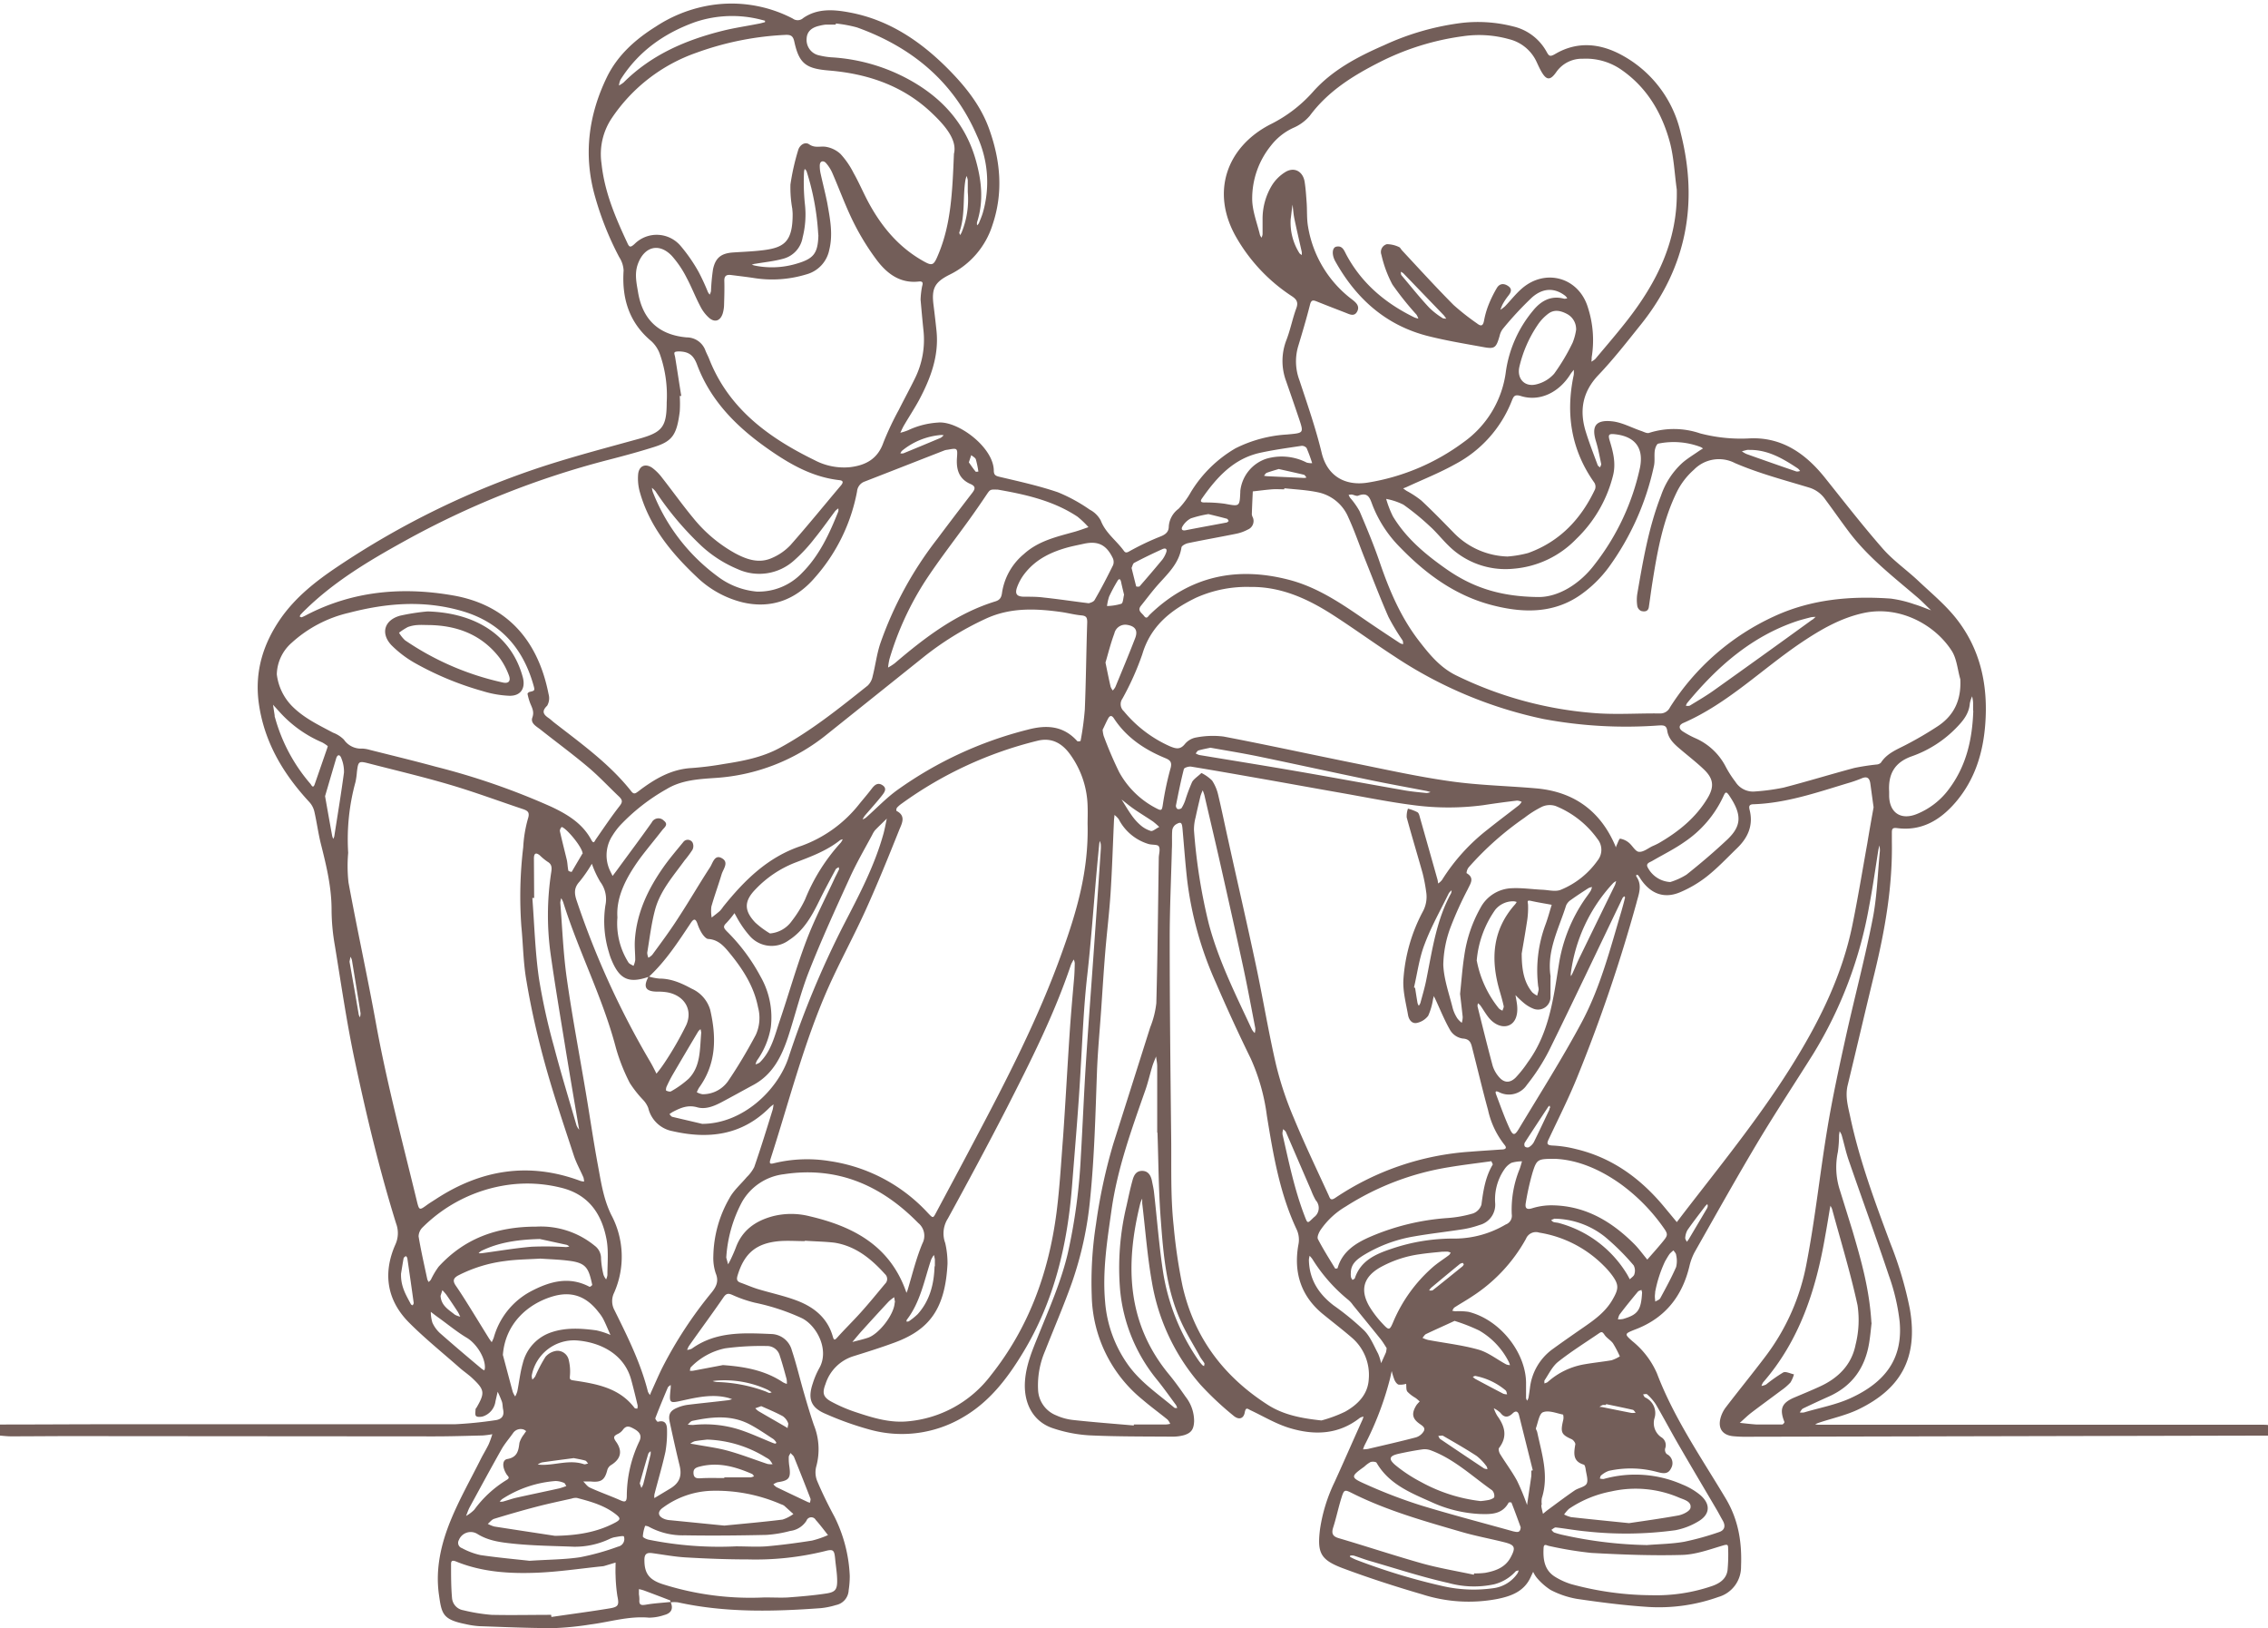 <?xml version="1.0" encoding="UTF-8" standalone="no"?><svg xmlns="http://www.w3.org/2000/svg" xmlns:xlink="http://www.w3.org/1999/xlink" fill="#735e59" height="352.8" preserveAspectRatio="xMidYMid meet" version="1" viewBox="-0.0 -0.8 491.6 352.8" width="491.6" zoomAndPan="magnify"><g id="change1_1"><path d="M491.61,310.28l-49,.11-63.6.14a29,29,0,0,1-3.36-.12c-2.22-.23-3.26-1.6-2.76-3.76a6.79,6.79,0,0,1,1.23-2.55c2.82-3.68,5.75-7.27,8.57-11a47.77,47.77,0,0,0,8.9-20.19c1.87-9.68,2.89-19.51,4.51-29.24,1.09-6.58,2.51-13.11,3.95-19.62,1.88-8.51,4.13-16.93,5.81-25.47,1-4.91,1.12-10,1.62-15a6.83,6.83,0,0,0-.1-1.19c-.08.35-.18.69-.24,1-.65,4.08-1.22,8.17-2,12.22a91.28,91.28,0,0,1-12.1,31.94c-4,6.38-8.14,12.64-12,19.08-4.71,7.89-9.19,15.91-13.72,23.9a12.46,12.46,0,0,0-1.14,3.09c-1.55,6.42-5.18,11.06-11.39,13.53l-.45.17c-2.23.9-2.27.94-.55,2.47a18.43,18.43,0,0,1,5.36,7c3.71,9.75,9.63,18.28,14.92,27.14,2.77,4.64,3.52,9.51,3.31,14.69a6.76,6.76,0,0,1-4.91,6.63,38.31,38.31,0,0,1-15.05,2.17c-5.24-.33-10.47-1-15.68-1.77a19.45,19.45,0,0,1-5.63-1.92,13.31,13.31,0,0,1-3-2.64,5.94,5.94,0,0,1-.79-1.29c-.21.43-.41.86-.61,1.29-1.42,3-4.22,4-7.15,4.59a33,33,0,0,1-16.3-1C302.49,343,296.67,341.12,291,339c-4.82-1.83-5.51-3.35-4.88-8.44a35.35,35.35,0,0,1,3.16-10.22c2.05-4.49,4-9,6.06-13.53.09-.21.14-.43.21-.65a2.77,2.77,0,0,0-.78.27c-4.65,3.67-9.92,3.82-15.24,2.21-2.93-.88-5.64-2.52-8.44-3.84-.65-.31-1.05-.8-1.29.49s-1.24,1.71-2.48.64a66.93,66.93,0,0,1-7.15-6.72A45.25,45.25,0,0,1,249.68,277c-1-5.64-1.42-11.38-2.1-17.07,0-.32,0-.64,0-1a6,6,0,0,0-.41,1c-3.3,13.27-3,25.94,6.24,37.12,1.27,1.54,2.43,3.17,3.57,4.81a8.52,8.52,0,0,1,1.85,5.33c-.08,1.7-.58,2.51-2.2,3a9.57,9.57,0,0,1-2.61.32c-6-.05-12,0-18-.29a30.36,30.36,0,0,1-7.69-1.5c-4.26-1.35-6.5-5.28-6.16-10.22.24-3.56,1.63-6.8,2.95-10.05,2.35-5.82,4.89-11.55,6.34-17.71a123.34,123.34,0,0,0,2.82-21c.4-6.7.66-13.41,1.09-20.11.54-8.43,1.19-16.86,1.78-25.29q.74-10.5,1.45-21a8,8,0,0,0,0-1.2,3.82,3.82,0,0,0-.21-.71,5.58,5.58,0,0,0-.13.69c-.19,1.9-.37,3.81-.54,5.71-.68,7.63-1.21,15.27-2.07,22.87-.74,6.56-1,13.13-1.39,19.71-.46,8.6-1.22,17.18-1.89,25.76-1,12.77-3.88,25-10.6,36.08-3.38,5.59-7.26,10.72-13.08,14.08A26,26,0,0,1,188.59,309a68.12,68.12,0,0,1-9.66-3.44c-3.18-1.34-3.88-3.26-2.76-6.58a17.68,17.68,0,0,1,1.4-3.29c2.29-4-.56-9.26-3.75-10.85a47,47,0,0,0-10.17-3.35,27.37,27.37,0,0,1-4.72-1.61c-.94-.43-1.44-.54-2.11.44-2.44,3.56-5,7-7.5,10.56a5.25,5.25,0,0,0-.38.83,2.89,2.89,0,0,0,1-.26c5.27-3.8,11.31-3.43,17.3-3.18a4.74,4.74,0,0,1,4.4,3.55c1,3,1.72,6.11,2.61,9.17.68,2.35,1.37,4.7,2.16,7a14.06,14.06,0,0,1,.54,8.9,5,5,0,0,0,.17,3.21c1.11,2.64,2.39,5.22,3.75,7.75a31.55,31.55,0,0,1,3.32,12.85,20.23,20.23,0,0,1-.24,3.1A3.42,3.42,0,0,1,181.2,347a16.81,16.81,0,0,1-3.27.67c-10.36.76-20.7,1-31-1.26a7.25,7.25,0,0,0-1.61,0c0-.14,0-.39-.07-.42q-2.84-1.1-5.69-2.16a9.33,9.33,0,0,0-1.07-.28c0,.38,0,.75,0,1.12a6.8,6.8,0,0,1,.1,1.18c-.1,1.15.39,1.24,1.41,1.07,1.76-.31,3.57-.4,5.35-.59.69,1.54.09,2.47-1.43,2.85a10.38,10.38,0,0,1-3.26.55c-4.36-.39-8.48.94-12.71,1.48A64.63,64.63,0,0,1,120,352c-5.36,0-10.71-.24-16.06-.42a18.81,18.81,0,0,1-3.07-.46c-4.93-1-5.14-2.2-5.73-6.38-.79-5.58.46-11,2.56-16.12,1.87-4.56,4.33-8.89,6.54-13.31.54-1.07,1.18-2.09,1.69-3.16a20,20,0,0,0,.78-2.17,17.86,17.86,0,0,1-2.06.27c-3.52.09-7,.2-10.56.2l-78.73-.06c-4.32,0-8.64.05-13,.05-.79,0-1.58-.1-2.37-.16v-2.4c8.24,0,16.48-.06,24.71-.06,24.64,0,49.29,0,73.93,0a85.82,85.82,0,0,0,8.56-.85c1.43-.15,2.19-.83,1.86-2.37-.12-.55-.08-1.13-.25-1.65a21.78,21.78,0,0,0-.93-2.17c-.16.68-.31,1.37-.47,2.05a4,4,0,0,1-2.75,3.3c-.47.12-1.19.17-1.46-.09s-.12-1-.11-1.46c0-.14.16-.27.24-.41,1.81-3.15,1.74-3.8-.92-6.31-.87-.82-1.88-1.49-2.78-2.28-3.71-3.28-7.59-6.39-11.07-9.9C83.8,280.83,83,275,85.69,268.9a5.92,5.92,0,0,0,.17-4.57c-3.59-11.53-6.4-23.27-8.91-35.07-1.79-8.36-3-16.85-4.39-25.3a45.24,45.24,0,0,1-.69-7.61c0-4.85-1.1-9.46-2.27-14.09-.61-2.38-.92-4.84-1.47-7.24a4.65,4.65,0,0,0-1.06-2c-5.72-6.17-9.86-13.1-11-21.62-.88-6.78,1-12.78,4.84-18.28,3.24-4.59,7.58-8,12.16-11.07a181.13,181.13,0,0,1,45.29-22c6.65-2.13,13.41-3.91,20.15-5.77,5-1.39,6-2.56,6-7.84A26.89,26.89,0,0,0,143,75.85a7,7,0,0,0-1.83-2.73c-4.8-4-6.41-9.24-6-15.32a5.86,5.86,0,0,0-.95-2.88A66.62,66.62,0,0,1,129,41.87c-2.58-9-1.48-17.67,2.57-26,2.31-4.71,6.15-8.14,10.55-10.89A30.4,30.4,0,0,1,152.83.55a28.74,28.74,0,0,1,19,2.67,1.78,1.78,0,0,0,2.26-.1c3.14-2.19,6.77-1.85,10.18-1.2,8.62,1.64,15.55,6.41,21.59,12.58,3.6,3.68,6.77,7.72,8.53,12.61,2.46,6.82,3.13,13.78.74,20.82a18,18,0,0,1-9.26,10.77c-3.28,1.64-4,3-3.51,6.7.23,1.82.44,3.65.63,5.47.57,5.49-1.3,10.37-3.81,15.08-1,1.82-2.14,3.56-3.19,5.35-.32.53-.56,1.11-.84,1.67a11,11,0,0,0,1.71-.55,17.65,17.65,0,0,1,6.41-1.65c4.32-.45,12.05,5.33,12.14,10.35,0,1,.37,1.2,1.27,1.41,4.24,1,8.51,1.94,12.63,3.34a35.43,35.43,0,0,1,6.9,3.77A5.63,5.63,0,0,1,238.6,112c1,2.62,3.24,4.22,4.84,6.34.35.48.52.78,1.25.38a56.31,56.31,0,0,1,6.65-3.19c1.23-.46,2-1,2-2.27a5.2,5.2,0,0,1,2.12-3.81,17.83,17.83,0,0,0,2.68-3.64,27.49,27.49,0,0,1,9.65-9.46,28.64,28.64,0,0,1,11.22-3c3.61-.34,3.63-.24,2.52-3.54-.91-2.71-1.85-5.41-2.79-8.11a12.52,12.52,0,0,1,.12-8.88c.85-2.22,1.3-4.59,2.12-6.82.51-1.37,0-2-1.06-2.68A37.51,37.51,0,0,1,268,50.68c-5.69-9.84-2.08-19.65,7.32-24.51a30.33,30.33,0,0,0,9.21-7C288.7,14.42,294.28,11.49,300,9A56.87,56.87,0,0,1,316.9,4.16,30.83,30.83,0,0,1,328,4.93a11.14,11.14,0,0,1,7.22,5.47c.51.91.69,1.19,1.87.5,4.76-2.8,9.69-2.33,14.37.2A25.58,25.58,0,0,1,364.3,28c3.86,15.16,1.29,29.11-8.59,41.47-3,3.74-5.95,7.54-9.25,11-3.49,3.68-4.16,7.75-2.71,12.36.75,2.42,1.68,4.79,2.56,7.17.07.19.33.32.5.48.09-.26.3-.54.25-.77-.34-1.62-.63-3.26-1.12-4.85-.91-3-.38-4.8,3.54-4.36,2.14.24,4.18,1.38,6.28,2.09.56.19,1.24.58,1.7.41a17.61,17.61,0,0,1,11.05.11,34.83,34.83,0,0,0,11,1.07c6.86-.21,11.92,3.37,16.06,8.55s8.2,10.41,12.56,15.39c2.25,2.56,5.13,4.56,7.63,6.91,2.84,2.68,5.91,5.21,8.31,8.26,5.27,6.71,6.9,14.57,6.23,23-.49,6.19-2.28,11.89-6.36,16.69-3.32,3.89-7.38,6.37-12.76,5.66-1-.13-1.11.22-1.11,1s0,1.28,0,1.92c.17,9.62-1.46,19-3.71,28.3-2,8.17-3.89,16.35-5.87,24.51-.57,2.35.07,4.57.55,6.8,2,9.44,5.36,18.47,8.72,27.48a81.09,81.09,0,0,1,4.2,14.15c1.94,11-2.31,17.47-11,21.73-2.76,1.35-5.87,2-8.82,3a6.07,6.07,0,0,0-.69.31,6,6,0,0,0,.71.09h96.24c.4,0,.8,0,1.2.06Zm-351-99.49a11.21,11.21,0,0,0,2.32.46c2.59,0,4.81,1,7,2.19a7.27,7.27,0,0,1,4,4.54c1.37,5.91,1.38,11.69-2.4,16.9a6.19,6.19,0,0,0-.49,1,4,4,0,0,0,1.22.43,6.68,6.68,0,0,0,5.55-2.84c2.19-3.21,4.17-6.58,6-10a8.85,8.85,0,0,0,.5-6c-.9-4.61-3.37-8.38-6.29-11.91-1.15-1.4-2.39-2.75-4.46-2.89-.5,0-1.05-.68-1.39-1.18a9.57,9.57,0,0,1-1-2.14c-.41-1.12-.78-1.14-1.44-.15-2.74,4.1-5.42,8.26-9.08,11.65-4.36,1.52-6.38.59-8.15-3.76-.21-.51-.37-1-.53-1.58a22.93,22.93,0,0,1-.74-10.17,6.28,6.28,0,0,0-1.13-5.07,21.35,21.35,0,0,1-1.81-3.9,30.51,30.51,0,0,1-2.69,3.89c-1.23,1.34-1.12,2.58-.59,4.14a183.62,183.62,0,0,0,15.83,34.71c.53.89,1,1.83,1.45,2.74a28.19,28.19,0,0,0,1.86-2.52,71,71,0,0,0,4.62-8.06c1.42-3.28-.41-6.25-3.91-7a11.57,11.57,0,0,0-2.36-.19C139.92,214.07,139.33,213.08,140.6,210.79ZM147.67,85l-.33,0a26.88,26.88,0,0,1,0,3.36c-.65,5.15-1.62,6.49-5.76,7.76-3.18,1-6.39,1.87-9.61,2.7a188.45,188.45,0,0,0-44.47,17.73c-7.56,4.18-15,8.63-21.22,14.69q-.62.58-1.17,1.2c-.09.1-.09.27-.13.41.14,0,.31.14.43.1a10.48,10.48,0,0,0,1.07-.51c10-5.18,20.67-6.13,31.64-4.23,12.29,2.12,18.63,10.34,20.79,21.42a3.25,3.25,0,0,1-.31,2.49c-1.3,1.25-.77,1.94.37,2.71.39.27.73.61,1.11.91,5.93,4.61,12.08,9,16.77,14.95.59.74.93.39,1.5,0,3.46-2.64,7.1-4.84,11.64-5.07a68.71,68.71,0,0,0,6.84-.86c4.18-.64,8.36-1.44,12.11-3.46,6.91-3.74,13-8.65,19.15-13.55a3.84,3.84,0,0,0,1.06-2c.59-2.31.88-4.72,1.62-7A79.26,79.26,0,0,1,203.14,116c2.49-3.33,5-6.62,7.54-9.92.63-.81.95-1.46-.32-2-2.51-1.09-3.12-3.15-2.93-5.71.16-2.09.07-2.1-2-1.72a3.34,3.34,0,0,0-.7.14c-5.77,2.25-11.55,4.52-17.32,6.76a2.49,2.49,0,0,0-1.64,2.14,39,39,0,0,1-9.17,18.7c-4.06,4.73-9.4,6.82-15.7,5.32A21.87,21.87,0,0,1,151,124.2c-5.52-5.21-10.27-11-12.34-18.47a10.89,10.89,0,0,1-.34-3.77c.18-1.82,1.58-2.42,3.09-1.36a10.73,10.73,0,0,1,2.16,2.2c2.27,2.89,4.4,5.89,6.74,8.71a31,31,0,0,0,8.94,7.53c2.5,1.36,5.2,2.33,8,1.1a12,12,0,0,0,4.08-2.81c3.76-4.25,7.33-8.66,11-13,.44-.54.52-1-.42-1.09-5.74-.65-10.58-3.38-15.21-6.61-6.82-4.74-12.59-10.4-15.58-18.34-.74-2-1.68-2.87-3.85-2.94-1.47,0-1.11.33-.93,1.26C146.8,79.39,147.21,82.22,147.67,85ZM363.45,40.27c-.49-3.46-.62-7-1.53-10.36-1.73-6.29-4.94-11.75-10.47-15.59a13.44,13.44,0,0,0-8.36-2.39,6.76,6.76,0,0,0-5.74,2.86c-1.39,2-2.23,1.82-3.41-.37-.31-.57-.57-1.15-.84-1.73a8.9,8.9,0,0,0-6-5,24.1,24.1,0,0,0-10-.64,56.4,56.4,0,0,0-17.92,5.55c-5.82,2.94-11.28,6.3-15.27,11.68a9.69,9.69,0,0,1-3.61,2.64,13,13,0,0,0-4.82,3.84,18.23,18.23,0,0,0-4.06,11.76c.07,2.55,1.09,5.08,1.69,7.62a2.54,2.54,0,0,0,.34.56,2.67,2.67,0,0,0,.22-.75c0-1,0-2.08,0-3.12a14,14,0,0,1,1.92-7.29,8.94,8.94,0,0,1,3.13-3.13c1.92-1.08,3.7,0,4.06,2.15.24,1.49.33,3,.44,4.52.13,1.76,0,3.54.31,5.26a24.84,24.84,0,0,0,9.57,15.78c.85.66,1.69,1.42,1.07,2.59s-1.64.6-2.53.25c-2.07-.8-4.15-1.6-6.21-2.43-.76-.3-1.2-.41-1.47.66-.78,3.08-1.69,6.13-2.61,9.17a11.58,11.58,0,0,0,.31,7.24c1.72,5.21,3.54,10.41,4.82,15.73,1.2,5,5.05,7.26,10.08,6.43A47.49,47.49,0,0,0,317.26,95a22.21,22.21,0,0,0,9.16-15.39,26.4,26.4,0,0,1,5.89-13.12c1.67-2.06,3.85-3.34,6.72-2.56a2.09,2.09,0,0,0,.68-.09,2.45,2.45,0,0,0-.42-.53c-2.23-1.73-4.75-1.82-7.21.33a73.33,73.33,0,0,0-6.34,6.83,3.94,3.94,0,0,0-.69,1.51c-.76,2.62-1.05,2.89-3.58,2.42-3.91-.71-7.84-1.36-11.7-2.32C300.53,69.81,294,64,289.44,55.84c-.83-1.47-.69-3,.21-3.19,1.35-.3,1.72.89,2.19,1.77,3.35,6.23,8.48,10.51,14.73,13.56a5,5,0,0,0,.86.26,3.66,3.66,0,0,0-.41-.87,65.55,65.55,0,0,1-5.21-6.52,25.68,25.68,0,0,1-2.38-6.43,1.75,1.75,0,0,1,1.19-2.31,6.23,6.23,0,0,1,2.62.62c.26.09.42.47.64.71,3.72,4,7.37,8,11.19,11.85a52.47,52.47,0,0,0,5.09,4c.93.73,1.31.47,1.52-.65a18.06,18.06,0,0,1,1-3.45,25.9,25.9,0,0,1,1.79-3.62c.62-1,1.57-1,2.47-.36s.56,1.36,0,2.07-.84,1.16-1.2,1.78a8.89,8.89,0,0,0-.52,1.27,7.62,7.62,0,0,0,1-.76c1.21-1.26,2.3-2.67,3.62-3.82,5.12-4.48,12.36-2.45,14.34,4.06A23,23,0,0,1,345,76.65c0,.3,0,.62-.07.92a3.82,3.82,0,0,0,.89-.62c2.26-2.7,4.56-5.36,6.73-8.13C359.12,60.45,363.7,51.34,363.45,40.27ZM235.74,177.73c0-.86.06-2.46,0-4a19.89,19.89,0,0,0-4-11.35c-1.75-2.28-4-3.4-6.92-2.65a84.44,84.44,0,0,0-29.3,13.55,6.46,6.46,0,0,0-1.09.93.91.91,0,0,0-.12.7c2.16,1.09,1.15,2.78.6,4.13-2.31,5.78-4.65,11.55-7.21,17.22s-5.64,11.29-8.19,17c-5.31,12-8.48,24.68-12.5,37.1-.31,1-.12,1.13.79.89a30.39,30.39,0,0,1,12.11-.44A36,36,0,0,1,201.09,262c1.17,1.22,1.13,1.27,1.87-.14,2.71-5.07,5.43-10.13,8.11-15.22,7.06-13.33,14-26.73,19.1-41C233.33,196.86,236,188,235.74,177.73Zm170.37-3.6c-.23-1.64-.46-3.37-.7-5.1-.16-1.18-.66-1.71-1.93-1.15a28.35,28.35,0,0,1-3.14,1.08c-6.61,2-13.18,4.26-20.18,4.51-1.14,0-1.09.54-.9,1.32.81,3.32-.44,6-2.75,8.21-2.12,2.06-4.16,4.23-6.46,6.06a25.46,25.46,0,0,1-5.95,3.51c-3.37,1.39-6.21.33-8.33-2.67-.22-.32-.42-.67-.66-1-.08-.1-.27-.11-.41-.17,0,.15-.08.33,0,.42,1.36,1.93.46,3.91,0,5.75a342.66,342.66,0,0,1-12.76,37.54c-1.84,4.58-4.08,9-6.18,13.47-.49,1-.61,1.47.84,1.52a25.22,25.22,0,0,1,4.94.75c7.93,1.87,14.13,6.42,19.24,12.61l2.68,3.23c.86-1.13,1.72-2.26,2.59-3.38,8.07-10.42,16.35-20.69,23.24-32,5.5-9,10.07-18.48,12.21-28.91,1.21-5.91,2.18-11.86,3.25-17.79C405.16,179.43,405.62,176.85,406.11,174.13ZM260.42,166.7a9,9,0,0,1,2.31,1.64,9.43,9.43,0,0,1,1.29,3c.78,3.24,1.44,6.51,2.17,9.77,2,9.11,4.12,18.21,6.06,27.35,1.52,7.14,2.69,14.35,4.34,21.46a73.06,73.06,0,0,0,3.83,11.49c2.34,5.67,5,11.2,7.56,16.78.3.67.4,1.29,1.46.57a59.56,59.56,0,0,1,29.27-10c2.23-.18,4.46-.31,6.69-.47.68,0,1.45-.16.67-1.06a18.58,18.58,0,0,1-3.53-7.5c-1.2-4.37-2.24-8.78-3.36-13.16-.29-1.14-.42-2.24-2.15-2.33a3.84,3.84,0,0,1-2.65-1.73c-1.27-2.17-2.2-4.54-3.27-6.82l-.34-.68c0,.23-.09.46-.15.69a14,14,0,0,1-1.05,3.61,4.18,4.18,0,0,1-2.43,1.54c-1.13.26-1.78-.75-1.94-1.71-.45-2.57-1.17-5.2-1-7.75a36.34,36.34,0,0,1,4.16-14.58,6.69,6.69,0,0,0,.77-4.35,35.55,35.55,0,0,0-.76-4c-1.13-4.05-2.36-8.07-3.46-12.13a5,5,0,0,1,.27-1.9,9.32,9.32,0,0,1,2.07.78c.33.21.44.83.57,1.28q1.88,6.62,3.74,13.22c.09.3.11.62.17.93a3.66,3.66,0,0,0,.82-.74,42.21,42.21,0,0,1,9.9-10.95c2.24-1.8,4.55-3.52,6.82-5.29a3.58,3.58,0,0,0,.56-.71,2.72,2.72,0,0,0-1-.27c-2.46.29-4.91.62-7.36,1a57.73,57.73,0,0,1-15,0c-5.26-.67-10.47-1.73-15.7-2.65-6-1.05-12-2.15-18.05-3.21-4.85-.85-9.7-1.71-14.55-2.5-.5-.08-1.49.23-1.56.53-.67,2.6-1.19,5.25-1.72,7.89a.87.87,0,0,0,.33.76,1,1,0,0,0,.88-.18,8.36,8.36,0,0,0,.8-1.68,37.9,37.9,0,0,1,1.5-4C258.76,168,259.61,167.46,260.42,166.7ZM75.47,184a32.49,32.49,0,0,0,.07,6.43c1.89,10.27,4.14,20.49,6,30.77,2.35,12.87,5.72,25.49,8.8,38.19.52,2.13.56,2.11,2.25.88.58-.42,1.2-.79,1.8-1.18,9.81-6.44,20.23-8.16,31.41-4a4.19,4.19,0,0,0,.8.15,3.68,3.68,0,0,0-.13-.89c-.7-1.61-1.57-3.15-2.11-4.81-2.15-6.58-4.39-13.14-6.23-19.81-1.62-5.88-3-11.87-4-17.88-.71-3.9-.73-7.91-1.12-11.87a89.66,89.66,0,0,1,.4-17.18,28.22,28.22,0,0,1,1-6.11c.47-1.42.06-1.79-1.07-2.17-5.28-1.76-10.5-3.71-15.84-5.28-5.78-1.71-11.67-3.09-17.51-4.6-2.26-.58-2.34-.51-2.63,1.87a16.64,16.64,0,0,1-.3,2.12A46.92,46.92,0,0,0,75.47,184Zm195.29-57.62a26.84,26.84,0,0,0-11.55,2.36c-5.4,2.63-9.8,6.08-11.62,12.26a60.37,60.37,0,0,1-4.3,9.59,2.06,2.06,0,0,0,.31,2.73,27.26,27.26,0,0,0,10,7.6c1.31.54,2.22.77,3.25-.52A4.09,4.09,0,0,1,259.3,159a19,19,0,0,1,5.91-.2c9.33,1.78,18.61,3.81,27.93,5.69,7.06,1.42,14.1,3,21.22,4,6.15.88,12.41,1,18.6,1.54,8.08.71,13.82,4.78,17.08,12.25.08.18.14.37.21.55a2.54,2.54,0,0,1,.15-.44c.25-.52.57-1.48.77-1.46a4,4,0,0,1,1.86.85c.8.63,1.42,1.92,2.2,2,1,.09,2-.79,3-1.25a14.12,14.12,0,0,0,1.3-.62c4.28-2.47,8.06-5.51,10.62-9.81,1.49-2.5,1.23-4.23-.86-6.21-1.62-1.54-3.4-2.91-5.1-4.36-1.29-1.09-2.55-2.22-2.81-4-.18-1.15-.75-1.19-1.83-1.13a97.43,97.43,0,0,1-25-1.4,92.71,92.71,0,0,1-32.23-13.52c-4.62-3-9.07-6.25-13.71-9.22C283.21,128.83,277.43,126.23,270.76,126.39Zm98.37-30a2.93,2.93,0,0,0-.52-.32,16.49,16.49,0,0,0-9.17-.73c-.36.08-.69,1-.76,1.51-.15,1.1.06,2.26-.18,3.33a58,58,0,0,1-9.76,21.9,26.72,26.72,0,0,1-6.11,6c-5.78,4.06-12.29,4-18.83,2.36-8.09-2-14.57-6.69-20.27-12.57a26.75,26.75,0,0,1-6-9.11c-.6-1.6-.94-3-3.14-2.14-.37.15-.91-.18-1.38-.25a2.76,2.76,0,0,0-.69.08,6,6,0,0,0,.32.62,16.82,16.82,0,0,1,2.06,2.92c1.55,3.65,3.09,7.33,4.37,11.08,2.08,6.08,4.57,11.94,8.53,17.05,2.24,2.9,4.55,5.73,8,7.43a82.38,82.38,0,0,0,29.52,8.14c4.84.43,9.74.06,14.62.12a2.34,2.34,0,0,0,2.24-1.33,52.72,52.72,0,0,1,22.61-19.73c8-3.69,16.55-4.45,25.24-3.83a25.48,25.48,0,0,1,5.09,1.22c1.24.36,2.43.88,3.65,1.32-1-.93-1.91-1.91-2.94-2.79-5.21-4.46-10.68-8.66-14.86-14.21-1.73-2.3-3.37-4.66-5.11-7a6.55,6.55,0,0,0-3.34-2.54c-5.46-1.66-11-3.1-16.25-5.36a7.56,7.56,0,0,0-8.9,1.43,15.69,15.69,0,0,0-3.63,4.67c-3.07,6.19-4.29,12.93-5.36,19.69-.29,1.8-.52,3.62-.79,5.43-.16,1-1,1-1.66.82a1.49,1.49,0,0,1-.84-1.08,8.59,8.59,0,0,1,0-2.63c1.24-7.19,2.46-14.39,5.13-21.25a17,17,0,0,1,4.65-7.14c1.15-1,2.46-1.77,3.7-2.64ZM206.77,32.53c.74-2.93-1.79-6-4.78-8.83-6.24-5.94-13.9-8.52-22.3-9.22-5-.41-6.48-1.49-7.52-6.26-.26-1.19-.71-1.51-1.9-1.46A65.23,65.23,0,0,0,151,10.61a36.61,36.61,0,0,0-18.42,14.23,14,14,0,0,0-2.2,9.78c.64,6.14,3,11.66,5.57,17.16.44,1,.67,1.12,1.58.3a6.79,6.79,0,0,1,10,.41,35.06,35.06,0,0,1,3.92,5.67,46.28,46.28,0,0,1,2,4.34,3.36,3.36,0,0,0,.39.54,3.68,3.68,0,0,0,.27-.74,44.12,44.12,0,0,1,.44-4.75c.53-2.51,1.78-3.46,4.33-3.64,1.91-.13,3.82-.2,5.73-.4,5.15-.53,7.21-1.61,7.2-7.89,0-.4-.05-.8-.08-1.2a25.83,25.83,0,0,1-.4-5.23A50.26,50.26,0,0,1,173,31.76c.3-1.1,1.45-1.93,2.4-1.28,1.21.83,2.29.38,3.45.51a6.12,6.12,0,0,1,3.33,1.57A17.91,17.91,0,0,1,185,36.65c1.14,2,2.05,4.15,3.13,6.19,2.75,5.16,6.34,9.59,11.44,12.61,2.58,1.52,2.76,1.45,3.9-1.33C206.11,47.71,206.43,41,206.77,32.53ZM133.83,198a15.81,15.81,0,0,0,2.39,9.76c.22.34.72.49,1.09.74a4.66,4.66,0,0,0,.38-1.26c0-1.43-.17-2.87-.08-4.29.38-5.92,2.84-11.07,6.18-15.83,1.33-1.89,2.84-3.65,4.31-5.45a1.21,1.21,0,0,1,2,.07,1.81,1.81,0,0,1,0,1.59,23.32,23.32,0,0,1-1.71,2.31c-2.43,3.36-5.26,6.53-6.38,10.62-.83,3.06-1.19,6.24-1.72,9.37a3.06,3.06,0,0,0,.25,1.1,3.42,3.42,0,0,0,.84-.63c2-2.72,4-5.42,5.78-8.22,2.32-3.55,4.43-7.21,6.75-10.76.6-.92,1-2.94,2.66-1.89,1.44.89.18,2.3-.16,3.43-.71,2.35-1.56,4.67-2.22,7a8.18,8.18,0,0,0,.07,2.36c.59-.47,1.2-.92,1.77-1.42a7.66,7.66,0,0,0,.74-.94c4.61-5.72,9.64-10.75,16.94-13.17a28.16,28.16,0,0,0,12.65-9.2c.86-1.05,1.75-2.08,2.57-3.16.64-.85,1.36-1.47,2.4-.75s.3,1.61-.19,2.24c-1.18,1.5-2.48,2.91-3.72,4.37a5.35,5.35,0,0,0-.45.77,2.74,2.74,0,0,0,.72-.38c2.27-2,4.38-4.24,6.82-6a83.57,83.57,0,0,1,28.26-13.07c4.12-1.09,7.73-.85,10.74,2.49.1.11.7,0,.71-.05a62.9,62.9,0,0,0,.92-6.81c.26-6.3.31-12.62.52-18.92,0-1-.2-1.37-1.24-1.47-1.49-.13-3-.54-4.45-.74-5.58-.77-11.06-1-16.41,1.51A65.79,65.79,0,0,0,200,141.73q-10.29,8.24-20.58,16.46a42.74,42.74,0,0,1-24.3,9.58c-3.63.25-7.39.45-10.63,2.42a42.44,42.44,0,0,0-10.15,7.94,15.4,15.4,0,0,0-1.57,2.11,7.79,7.79,0,0,0-.85,6.89c.22.64.57,1.25.86,1.88.38-.51.77-1,1.14-1.52,2.45-3.35,4.94-6.67,7.34-10.06a1.62,1.62,0,0,1,2.63-.4c1.14.88,0,1.54-.43,2.16-1.55,2-3.23,4-4.73,6C135.79,189.25,133.51,193.51,133.83,198Zm152.6,109a29.24,29.24,0,0,0,5.11-1.89c2.71-1.51,4.94-3.7,5.14-7a10.64,10.64,0,0,0-3.6-9c-2-1.73-4.09-3.33-6.14-5-4.91-3.92-6.58-9.08-5.52-15.13a5.3,5.3,0,0,0-.38-3.4c-3.67-7.81-5.07-16.21-6.44-24.62a43.67,43.67,0,0,0-3.49-12.37q-4-8.17-7.6-16.53a76.59,76.59,0,0,1-6.19-22.21c-.41-3.65-.67-7.31-1-11-.12-1.44-.33-1.66-1.45-1a1.84,1.84,0,0,0-.78,1.24c-.11,1.34,0,2.7-.08,4.05-.16,6.55-.48,13.11-.47,19.66,0,14.32.16,28.63.32,42.95.07,6.37-.16,12.74.54,19.13a115.49,115.49,0,0,0,1.91,12.95c2.55,11.27,9,19.75,18.64,25.88C278.21,305.74,281.89,306.52,286.43,307ZM199.54,64.14a17.92,17.92,0,0,1,.34-2.94c.24-.77.09-1.07-.68-1-4.08.47-6.93-1.69-9.16-4.65a53,53,0,0,1-5-8.11c-1.71-3.42-3-7-4.54-10.55A8.28,8.28,0,0,0,179,34.49c-.45-.48-1.26-.52-1.31.52a7.55,7.55,0,0,0,.2,1.89c.46,2.09,1,4.16,1.42,6.27.59,3.36,1.29,6.7.44,10.16a6.89,6.89,0,0,1-4.95,5.32,25.33,25.33,0,0,1-11.35.8c-1.66-.26-3.32-.44-5-.66-1-.12-1.48.19-1.45,1.29.05,1.68,0,3.36-.05,5a7.21,7.21,0,0,1-.32,2.12c-.53,1.55-1.7,1.94-2.94.87a8.36,8.36,0,0,1-1.87-2.45c-1.07-2-1.91-4.22-3-6.25a22.1,22.1,0,0,0-3.2-4.73c-2.79-2.92-6-2-7.37,1.8-.75,2.09-.28,4.1.06,6.13,1,5.94,4.53,9.21,10.52,9.74a4.31,4.31,0,0,1,4.07,2.83c.26.67.62,1.3.88,2,4.28,10.75,13,17,22.82,21.79a13.61,13.61,0,0,0,7.66,1.5c3.41-.4,6-1.81,7.22-5.33A64.91,64.91,0,0,1,194.83,88c1.14-2.28,2.37-4.52,3.49-6.81a18.81,18.81,0,0,0,1.84-10.44C199.91,68.36,199.71,66,199.54,64.14ZM205.38,273c-.49,9.82-3.93,14.31-11.39,17.09-3,1.11-6,2.05-9.05,3a9.22,9.22,0,0,0-6,6c-.75,1.93-.54,2.85,1.23,3.82a32.63,32.63,0,0,0,5.47,2.34c3.55,1.18,7.19,2.29,11,1.95a25.35,25.35,0,0,0,18.11-9.95C223,286.89,227.3,275,229,262c.7-5.45,1-10.95,1.43-16.43.52-7.4.91-14.8,1.4-22.19.27-4.13.64-8.25,1-12.38.08-1,.11-2.08.13-3.11a2.86,2.86,0,0,0-.22-.78c-.11.19-.23.38-.33.58a4.12,4.12,0,0,0-.3.64c-3.63,10.78-8.75,20.9-13.9,31-4.11,8-8.42,16-12.74,23.89a6,6,0,0,0-.59,5.33A19.43,19.43,0,0,1,205.38,273Zm-64.5,28.51c.11-.29.18-.49.27-.69.79-1.73,1.54-3.49,2.38-5.2a90.27,90.27,0,0,1,10.75-16.39c1-1.26,1.56-2.42.86-4.11a10.48,10.48,0,0,1-.52-3.76,26,26,0,0,1,3.48-12.51c.91-1.71,2.49-3.05,3.75-4.57a8.09,8.09,0,0,0,1.64-2.2c1.43-4.13,2.72-8.3,4-12.46a7.94,7.94,0,0,0,.17-1.12c-.3.25-.61.47-.88.74-6,6-13.22,6.85-21,5.07a6.64,6.64,0,0,1-5.26-5,5.33,5.33,0,0,0-1.11-1.76,24.41,24.41,0,0,1-2.9-3.68,40.88,40.88,0,0,1-3-7.57c-2.85-10.91-8.1-20.93-11.45-31.65a5.13,5.13,0,0,0-.41-.81,3.76,3.76,0,0,0-.2,1c.43,5.48.64,11,1.41,16.41,1.18,8.34,2.77,16.62,4.16,24.93.87,5.17,1.62,10.36,2.58,15.52.68,3.64,1.19,7.28,2.89,10.74a19.26,19.26,0,0,1,.63,16.87,4.1,4.1,0,0,0,.08,3.81c2.83,5.73,5.69,11.44,7.25,17.68A4.13,4.13,0,0,0,140.88,301.47ZM60,145.32a11.82,11.82,0,0,0,3.18,6.76c2.56,2.65,5.81,4.18,9,5.88a6.5,6.5,0,0,1,2.37,1.52,4.48,4.48,0,0,0,4,1.93,7.15,7.15,0,0,1,1.64.29c4.76,1.2,9.53,2.35,14.27,3.64a153.25,153.25,0,0,1,25,8.66c3.49,1.64,6.79,3.61,8.7,7.18.55,1,.68.35,1-.12,1.68-2.42,3.32-4.87,5.13-7.19.66-.84.67-1.27-.05-2-2.27-2.14-4.39-4.44-6.77-6.44-3.35-2.83-6.9-5.43-10.34-8.16-.86-.67-2.19-1.34-1.74-2.59s-.06-2.1-.47-3.1a12.26,12.26,0,0,1-.58-2.05c0-.1.27-.36.45-.4,1.08-.24,1.16-.3.9-1.25-2.26-8.22-7.26-13.87-15.57-16.28s-16.4-1.72-24.54.4a27.65,27.65,0,0,0-12.37,6.5A9.36,9.36,0,0,0,60,145.32Zm364.89,1c-.58-2-.74-4.35-1.83-6.07-3.58-5.62-11.21-9.87-19-8.24-5,1.06-9.33,3.56-13.53,6.37-8.59,5.77-16,13.27-25.66,17.48-1,.44-1.05,1.19-.16,1.8a19.86,19.86,0,0,0,2.72,1.48,13.47,13.47,0,0,1,6.66,6.26,23.1,23.1,0,0,0,2.07,3.21,4.51,4.51,0,0,0,4.3,2.09,46.33,46.33,0,0,0,6.13-.83c5.14-1.33,10.21-2.89,15.34-4.26a49.11,49.11,0,0,1,4.86-.75,1.45,1.45,0,0,0,.91-.4c1.34-2.08,3.55-2.87,5.59-3.95a76.89,76.89,0,0,0,6.81-4C423.68,154.11,425.16,150.68,424.9,146.28ZM245.76,308.09l0-.22h7a5.32,5.32,0,0,0,.89-.14,3.43,3.43,0,0,0-.58-.92c-1.8-1.46-3.67-2.82-5.43-4.33a29.78,29.78,0,0,1-11-22.52,81.1,81.1,0,0,1,.92-15.48,117.73,117.73,0,0,1,3.75-17.42q4-12.6,8-25.24a19.93,19.93,0,0,0,1.33-5.26c.28-10.47.37-20.94.53-31.41,0-.87.39-1.91,0-2.56-.24-.44-1.49-.27-2.25-.51a10.73,10.73,0,0,1-6.43-5.36,4.55,4.55,0,0,0-.93-.93c0,.4-.08.79-.1,1.18-.24,5.27-.4,10.54-.74,15.8-.28,4.28-.81,8.55-1.16,12.83s-.6,8.4-.89,12.61c-.31,4.44-.74,8.89-.9,13.34-.33,9.16-.55,18.32-1.48,27.46a76.76,76.76,0,0,1-4,18.28c-1.78,5-3.86,9.79-5.78,14.69a18.79,18.79,0,0,0-1.5,8.39,6.22,6.22,0,0,0,3.94,5.53,12,12,0,0,0,3.66,1C237,307.38,241.39,307.71,245.76,308.09Zm81-188.3a24.14,24.14,0,0,0,4.48-.76c6.83-2.46,11.45-7.34,14.49-13.8a1.66,1.66,0,0,0-.13-1.41c-5.06-7.12-6.28-15-4.48-23.41a6.42,6.42,0,0,0,0-1.08c-.23.32-.5.61-.71.94-2.49,4-6.66,6-10.71,4.76-1.37-.43-1.6,0-2,1a26.47,26.47,0,0,1-12.37,13.8c-3.32,1.85-6.89,3.26-10.36,4.87-.27.13-.55.22-.83.33.25.18.5.38.76.54a21,21,0,0,1,3.18,2.09c2.44,2.28,4.78,4.68,7.12,7.08A16.92,16.92,0,0,0,326.72,119.79ZM278.38,105l0,.23c-.88,0-1.77-.06-2.64,0-1.4.11-2.8.3-4.19.45-.08,1.67-.16,3.33-.21,5a2,2,0,0,0,.23.67,2,2,0,0,1-1.1,2.6,9.29,9.29,0,0,1-2.68.94c-3.41.69-6.84,1.29-10.25,2-.54.11-1.39.55-1.45.93-.55,3.6-3.13,5.83-5.33,8.35-1.2,1.38-2.3,2.86-3.45,4.29-.86,1.06.19,1.55.66,2.2.6.81.89.07,1.25-.27,8.63-8.37,18.83-10.52,30.26-7.53,6.13,1.61,11.29,5.13,16.43,8.67,2.5,1.71,5,3.37,7.57,5.05a2.67,2.67,0,0,0,.64.21,1.88,1.88,0,0,0-.09-.8,47.91,47.91,0,0,1-3.08-5.12c-1.85-4.22-3.49-8.54-5.21-12.83-1.15-2.89-2.15-5.84-3.45-8.66a9.16,9.16,0,0,0-6.56-5.49C283.3,105.37,280.83,105.26,278.38,105Zm-62.19.3c-1.62-.08-1.59,0-2.36,1.11q-1.8,2.69-3.68,5.31c-3.22,4.47-6.62,8.82-9.63,13.42A65.43,65.43,0,0,0,192.8,142a14.58,14.58,0,0,0-.31,1.85,11.35,11.35,0,0,0,1.44-.92c6.59-5.62,13.43-10.84,21.87-13.43,1-.32,1.28-.93,1.4-1.89a13.48,13.48,0,0,1,4.73-8.35c3.14-2.86,7.12-3.75,11-4.83,1-.28,2-.66,3-1a19.75,19.75,0,0,0-2.39-2.28C228.18,107.6,222,106.3,216.19,105.28Zm114.59,193.9c0,1.35,0,2.15,0,2.95a1.9,1.9,0,0,0,.23.56,2.55,2.55,0,0,0,.29-.6c.13-.71.22-1.42.32-2.13a12.07,12.07,0,0,1,4.92-8.44c2.26-1.64,4.55-3.23,6.85-4.82s4.65-3.3,6.14-5.91c1.32-2.29,1.45-3.17-.13-5.31a17.23,17.23,0,0,0-1.75-2,25.3,25.3,0,0,0-14-7.2,2.33,2.33,0,0,0-2.89,1.34,35,35,0,0,1-11.65,12.47c-1.25.84-2.57,1.58-3.84,2.4-.22.15-.33.47-.49.71a5.09,5.09,0,0,0,.66.12,15,15,0,0,1,2.86.12C325.3,285.19,330.92,292.57,330.78,299.18Zm-14.3-84.63c.29-2.73.48-5.52.91-8.27a29.44,29.44,0,0,1,3.5-10.36,8,8,0,0,1,6.78-4.27c2.21-.11,4.44.23,6.66.33,1.34.06,2.87.48,4,0a18.15,18.15,0,0,0,7.95-6.33,3.7,3.7,0,0,0,0-4.65,20.74,20.74,0,0,0-9.07-7.16,4.1,4.1,0,0,0-2.9.12,21.63,21.63,0,0,0-3.84,2.4,66.37,66.37,0,0,0-12.15,10.79,2.29,2.29,0,0,0-.44,1.23c1.83,1.05.82,2.28.27,3.48a77.13,77.13,0,0,0-3.64,8,24.4,24.4,0,0,0-1.67,8.35c.12,3.19,1.28,6.35,2.06,9.5a8.08,8.08,0,0,0,1,2.16,5,5,0,0,0,.95.94,4.93,4.93,0,0,0,.2-1.24C316.88,217.94,316.67,216.28,316.48,214.55ZM157.42,271.71l.4,1.46c.25-.47.51-.93.73-1.42.33-.72.66-1.45.94-2.2,1.39-3.8,4.29-5.8,8-6.8a16.21,16.21,0,0,1,8,0c9.34,2.18,17.18,6.27,20.76,15.94.08.22.16.44.23.66a7,7,0,0,0,.28-.71c1-3.34,1.83-6.77,3.18-10a3.57,3.57,0,0,0-.91-4.43c-8-8.17-17.53-12.33-29.11-10.57a12.08,12.08,0,0,0-9.08,6A29.35,29.35,0,0,0,157.42,271.71ZM333.55,128.57c4.09,0,8.79-2.64,12.18-7.17a51.74,51.74,0,0,0,9.74-20.84c.85-4.25-1-6.76-5.36-7.26-1.43-.16-1.6.07-1.17,1.49.72,2.37,1.32,4.7.74,7.26a28.67,28.67,0,0,1-8,13.92,21.25,21.25,0,0,1-13.57,6.46,17.52,17.52,0,0,1-14.21-5.07c-1.37-1.34-2.56-2.86-4-4.15a54,54,0,0,0-5.71-4.66,14,14,0,0,0-3.73-1.24,22,22,0,0,0,1.47,3.8c2.87,4.74,7,8.19,11.51,11.36C319,126.37,325,128.51,333.55,128.57ZM382,307.87v0c1.44,0,2.88,0,4.32,0,.17,0,.51-.44.46-.55-1.12-2.83-.59-4.13,2.19-5.31,1.83-.77,3.67-1.53,5.48-2.36,4-1.82,6.91-4.73,7.76-9.09a21.82,21.82,0,0,0,.42-8.53c-1.52-7-3.64-13.93-5.53-20.88a3.43,3.43,0,0,0-.36-.68c0,.23-.09.46-.12.7-.33,2-.64,3.92-1,5.88-2,11.63-5.53,22.57-13.44,31.68a3,3,0,0,0-.37.79,3.44,3.44,0,0,0,1-.31,32.25,32.25,0,0,1,3.71-2.61c.56-.28,1.54.25,2.33.41a7,7,0,0,1-.76,1.76,12.11,12.11,0,0,1-2,1.72c-2.17,1.63-4.37,3.22-6.52,4.86-.86.67-1.64,1.45-2.46,2.17,1.06.11,2.11.24,3.17.32C380.83,307.9,381.39,307.87,382,307.87ZM116.23,265a18.42,18.42,0,0,1,12.65,4.12,3.4,3.4,0,0,1,1.4,2.84,18.8,18.8,0,0,0,.53,3.47,3.34,3.34,0,0,0,.57,1,3.53,3.53,0,0,0,.28-.91c0-2.6.28-5.28-.2-7.8-1.07-5.63-4-9.79-10-11.19a30.19,30.19,0,0,0-11.33-.58,32.67,32.67,0,0,0-18.48,9.16,2.85,2.85,0,0,0-.92,2c.52,3.12,1.23,6.21,1.89,9.31a2.23,2.23,0,0,0,.3.57,3.22,3.22,0,0,0,.48-.5,17.22,17.22,0,0,1,1.69-2.83C100.56,267.7,107.46,265,116.23,265Zm58.23,3v.14c-1.83,0-3.68-.14-5.51,0-5.05.44-7.62,2.63-9.08,7.45-.21.71-.22,1.23.58,1.53,1.27.45,2.5,1,3.79,1.4,2.8.85,5.68,1.45,8.42,2.48,3.71,1.39,6.68,3.73,7.84,7.77.24.84.39.92,1,.23,1.65-1.84,3.43-3.57,5.08-5.41,1.8-2,3.52-4.11,5.25-6.19a1.43,1.43,0,0,0,0-2.11c-3-3.33-6.37-6.08-10.94-6.81C178.78,268.23,176.61,268.21,174.46,268.05Zm148.82-17.18c-3.23.45-6.23.8-9.2,1.3a58.8,58.8,0,0,0-22.37,8.51,17.09,17.09,0,0,0-5.54,5.19c-.34.55-.73,1.45-.5,1.89,1.13,2.18,2.45,4.26,3.73,6.36,0,.06.51,0,.53-.08,1-3.59,3.93-5.42,7-6.76a51.31,51.31,0,0,1,16.77-4.09,25.88,25.88,0,0,0,5.59-1,3,3,0,0,0,1.82-1.9c.39-3,.84-6,2.43-8.66C323.61,251.45,323.37,251.11,323.28,250.87ZM119.46,349.12l.06.46c4.23-.62,8.47-1.17,12.69-1.87,1.88-.32,2-.76,1.61-2.66a35,35,0,0,1-.39-4.46c-.05-.93,0-1.87,0-2.8l-2.49.75a2.42,2.42,0,0,1-.47.07c-4.75.49-9.49,1.21-14.25,1.39-5.9.22-11.8-.16-17.37-2.44-1.06-.43-1.09.09-1.08.76,0,2.39,0,4.78.21,7.15a2.92,2.92,0,0,0,2.43,2.65,38.75,38.75,0,0,0,6.12,1C110.85,349.22,115.16,349.12,119.46,349.12Zm200-8.7.06-.28a17.24,17.24,0,0,0,2.39-.12c2.25-.41,4.34-1.15,5.52-3.33s.94-2.72-1.36-3.3c-3.06-.77-6.18-1.34-9.21-2.22-8.09-2.35-16.21-4.62-23.79-8.42-1.63-.82-1.74-.78-2.3,1-.67,2.12-1.11,4.31-1.79,6.42-.45,1.4-.06,2,1.34,2.38,6,1.77,12,3.76,18,5.45C311.94,339,315.71,339.63,319.43,340.42Zm-153.78,4.93c2.12,0,3.64.09,5.15,0,2.78-.21,5.56-.44,8.3-.86,1.9-.29,2.33-.85,2.33-2.71,0-1.57-.28-3.14-.43-4.72-.19-2-.37-2.25-2.33-1.72a62.85,62.85,0,0,1-16.61,1.77c-4.46,0-8.93-.17-13.39-.43-2.46-.14-4.89-.6-7.34-.93-1.18-.16-1.7.19-1.68,1.52,0,2.84,1,4.24,3.94,5.2A62.87,62.87,0,0,0,165.65,345.35Zm85.24-100.72h-.09c0-4.79,0-9.59,0-14.39,0-.7-.17-1.41-.25-2.11-.27.7-.58,1.38-.8,2.09-.58,1.9-1,3.84-1.7,5.71-2.92,8.33-5.9,16.62-7.15,25.44-.94,6.64-2,13.21-1.39,19.95A27.17,27.17,0,0,0,244.55,295c2.71,3.77,6.53,6.3,10,9.24.12.11.4.05.61.07a2.6,2.6,0,0,0-.26-.66c-1.33-1.79-2.62-3.62-4-5.34a36,36,0,0,1-8.11-19.56,57.59,57.59,0,0,1,1.39-18.27c.41-1.86.8-3.73,1.31-5.56.28-1,.74-2,2.07-2s1.9,1,2.14,2.21c.15.78.34,1.56.43,2.35.67,5.85,1.1,11.73,2,17.54a46.31,46.31,0,0,0,7.73,19.07,8.24,8.24,0,0,0,.76.92,1.38,1.38,0,0,0,.38.21c0-.21.13-.48.05-.63-.32-.55-.75-1-1.05-1.6-1.42-2.58-3-5.09-4.17-7.77-3.11-7-3.69-14.48-4.24-21.95C251.12,257.1,251.11,250.86,250.89,244.63ZM358,344.87a37.29,37.29,0,0,0,13.12-2c1.68-.59,3.06-1.55,3.33-3.39a35.9,35.9,0,0,0,.13-4.76c0-.83-.15-.91-1.11-.63-3,.89-6,2-9,2.05-6.52.18-13.06-.08-19.57-.44a80,80,0,0,1-9.15-1.51c-.49-.09-1.11-.61-1.17.43-.14,2.5.17,4.85,2.54,6.29a15.1,15.1,0,0,0,3.45,1.56A67.23,67.23,0,0,0,358,344.87Zm-20.82-94.56c-3.85,0-4.06,0-5,3a56.57,56.57,0,0,0-1.45,6.47c-.16.89-.12,1.72,1.4,1.23a14.14,14.14,0,0,1,4.71-.62c7,.21,12.58,3.57,17.39,8.38,1,1,1.89,2.25,2.83,3.37,1.05-1.2,2.11-2.38,3.13-3.61,1.44-1.75,1.47-1.81.12-3.68a40.3,40.3,0,0,0-9.08-9.12C346.81,252.59,342,250.54,337.14,250.31Zm68.5,35.53c-.11.91-.25,2.58-.51,4.22-.85,5.44-3.63,9.45-8.73,11.74q-2.83,1.26-5.63,2.61c-.3.15-.47.56-.7.85a2.93,2.93,0,0,0,.93,0c3.34-1,6.83-1.63,10-3.06,7.74-3.52,11.43-8.71,10.72-16.6a44.24,44.24,0,0,0-2.34-10c-2.79-8.36-5.83-16.64-8.71-25-.62-1.78-1-3.65-1.53-5.47a3.34,3.34,0,0,0-.45-.8c0,.3-.09.6-.11.9a26.46,26.46,0,0,1-.25,3.58,16,16,0,0,0,.34,8c.94,3,1.89,6.06,2.83,9.09C403.4,272.26,405.21,278.51,405.64,285.84ZM181.16,4.29l0,.24c-.72,0-1.44,0-2.16,0a10,10,0,0,0-1.41.26c-1.77.4-2.68,1.32-2.75,2.79a3.42,3.42,0,0,0,2.76,3.63,16.24,16.24,0,0,0,2.59.41A39.76,39.76,0,0,1,197,16.43c7.06,3.86,12.2,9.44,14.46,17.3,1.28,4.46,1.81,9,.33,13.59a1.87,1.87,0,0,0,0,.7,1.74,1.74,0,0,0,.38-.44c.3-.73.61-1.45.84-2.2a23.82,23.82,0,0,0-1.26-16.79c-5.05-11.72-14.15-19.2-26-23.45A28.71,28.71,0,0,0,181.16,4.29Zm-29,238.44c8.8,0,16.37-7.26,18.74-14.32a200.2,200.2,0,0,1,12-28.85c3.3-6.37,6.67-12.73,8.6-19.71.29-1.07.48-2.17.72-3.26-.85.83-1.72,1.65-2.55,2.51a4.92,4.92,0,0,0-.61,1c-1.61,3-3.36,6-4.78,9.11-3.08,6.74-6.17,13.49-8.89,20.38-1.83,4.62-3,9.51-4.55,14.25-1.4,4.23-3.31,8.15-7.48,10.42-2.32,1.25-4.62,2.54-6.95,3.77-1.65.87-3.48,1.62-5.28,1.11-2.05-.58-3.64.13-5.31,1a6.54,6.54,0,0,0-.72.49c.21.2.39.52.63.58C147.91,241.73,150.06,242.22,152.2,242.73Zm-35.08,29.2c-2.55.16-5.12.17-7.65.53a30.49,30.49,0,0,0-10,3.06c-1.15.6-1.36,1.18-.67,2.22,1,1.45,1.93,2.92,2.86,4.41,1.43,2.29,2.84,4.6,4.26,6.89.22.36.47.69.7,1a9.2,9.2,0,0,0,.45-1,16.3,16.3,0,0,1,8-10c4.08-2.15,8.29-3.37,12.76-1,.1.05.6-.33.58-.43-.79-3.63-1.29-4.76-5.1-5.22C121.28,272.13,119.2,272.07,117.12,271.93Zm310.6-118.69c0-.56,0-1.12,0-1.67s-.13-1-.2-1.49a6.47,6.47,0,0,0-.51,1.54c-.16,2.15-1.39,3.69-2.78,5.13a25,25,0,0,1-9.77,6.32c-3.8,1.33-5.16,3.9-4.94,7.66,0,.32,0,.64,0,1,.11,3.64,2.59,5.24,6,3.86a16.2,16.2,0,0,0,7.06-5.54C426.28,165,427.51,159.29,427.72,153.24Zm-167,17.25a10.74,10.74,0,0,0-.46,1.17c-.36,1.53-.74,3.07-1.06,4.62a10.35,10.35,0,0,0-.36,2.8A121.55,121.55,0,0,0,262,199.33c2.13,8.06,5.87,15.46,9.38,23a4,4,0,0,0,.59.72,3.45,3.45,0,0,0,.13-1c-.86-4.44-1.68-8.89-2.63-13.31-1.62-7.52-3.31-15-5-22.52-1.08-4.79-2.22-9.57-3.33-14.36C261.07,171.51,261,171.24,260.71,170.49Zm75.4,40.37v4.31a2.71,2.71,0,0,1-3.59,2.65,7.51,7.51,0,0,1-2.22-1.31,21.7,21.7,0,0,1-1.78-1.68c.12.77.29,1.53.36,2.31.2,2.21-.5,3.76-1.86,4.27s-3.08-.15-4.36-1.77c-.64-.81-1.16-1.72-1.75-2.56a3.33,3.33,0,0,0-.51-.48,1.76,1.76,0,0,0-.11.66c1.07,4.3,2.13,8.6,3.28,12.88a6.75,6.75,0,0,0,1.25,2.29c1.11,1.4,2.39,1.56,3.69.32a25.1,25.1,0,0,0,2.67-3.36c4.62-6.28,5.55-13.78,6.73-21.13A34.21,34.21,0,0,1,343.56,194c.41-.59.85-1.16,1.23-1.77a3.6,3.6,0,0,0,.28-.82,2.85,2.85,0,0,0-.78.25c-1.27.82-2.55,1.65-3.77,2.53a2.76,2.76,0,0,0-1.06,1.22C337.88,200.45,335.2,205.27,336.11,210.86ZM236,129.92c.12-.06,1-.22,1.27-.72,1.43-2.46,2.74-5,4-7.55a2,2,0,0,0-.07-1.52c-1.4-2.91-3.24-3.78-6.33-3.09-1.08.24-2.18.45-3.25.73-3.7,1-7,2.54-9.45,5.63a10.86,10.86,0,0,0-1.73,3.1c-.5,1.45,0,2,1.59,2,1.43,0,2.86,0,4.28.19C229.28,129,232.28,129.46,236,129.92Zm116.26,63.85-.11-.35c-.14.09-.32.15-.39.27-.2.34-.35.7-.52,1.06-5.12,10.64-10.17,21.32-15.39,31.92a43.23,43.23,0,0,1-4.89,7.61,4.67,4.67,0,0,1-6,1.6c-.46-.21-1-.44-.68.45.93,2.45,1.8,4.94,2.89,7.31.78,1.7,1.14,1.71,2.15,0,4.56-7.58,9.31-15.07,13.49-22.86,4.08-7.6,6.22-16,8.67-24.23C351.72,195.67,352,194.74,352.21,193.77ZM357,334c2.69-.22,5.42-.25,8.08-.72a60.52,60.52,0,0,0,7.53-2.09c1.21-.39,1.46-1.32.83-2.45-.44-.76-.84-1.54-1.28-2.3-2.7-4.6-5.43-9.18-8.1-13.8-1.75-3-3.4-6.13-5.16-9.15a11.25,11.25,0,0,0-1.88-2.15c-.14-.15-.58,0-.88,0,.14.23.24.55.45.67a3.72,3.72,0,0,1,2.06,4.4,3.71,3.71,0,0,0,1.39,4.19,2,2,0,0,1,.89,2.46,1.31,1.31,0,0,0,.34,1.22,2.18,2.18,0,0,1,.95,3.07c-.67,1.41-1.8,1.13-3.07.8a22,22,0,0,0-10.43-.23,5.15,5.15,0,0,0-1.68,1c-.16.12-.18.43-.27.65a2.29,2.29,0,0,0,.84.11,25.33,25.33,0,0,1,17.05,1.2,14.76,14.76,0,0,1,3.89,2.29c2.32,2,2.12,4.26-.53,5.76a15,15,0,0,1-4.86,1.85,79.21,79.21,0,0,1-19.34.26c-2.21-.2-4.4-.61-6.61-.86-.29,0-.63.34-.94.52.21.21.39.5.64.59a16.06,16.06,0,0,0,2.06.56A90.23,90.23,0,0,0,357,334ZM109,292.8c.71,2.66,1.41,5.32,2.14,8a4.75,4.75,0,0,0,.53,1,6.11,6.11,0,0,0,.46-1.1c.4-2,.62-4.09,1.18-6.06a9.43,9.43,0,0,1,6.22-6.75c3.18-1.07,6.46-.85,9.7-.42a16.17,16.17,0,0,1,3.09,1c-.54-1.18-1-2.37-1.61-3.54a9.06,9.06,0,0,0-.95-1.37c-2.68-3.51-5.92-4.67-10.06-3.41C114.41,281.75,109.52,286,109,292.8Zm72.88-105.26-.09-.44c-.22.16-.53.27-.65.48-1.2,2.25-2.42,4.49-3.54,6.78-1.62,3.32-3.39,6.51-6.63,8.59a6.29,6.29,0,0,1-8.46-.94,21.11,21.11,0,0,1-2-2.67c-.48-.72-.88-1.51-1.31-2.27a20.22,20.22,0,0,1-1.76,2.14c-.79.75-.57,1.11.14,1.83a40.8,40.8,0,0,1,7.26,9.75,17.83,17.83,0,0,1,2.24,11,17.36,17.36,0,0,1-3,7.21,4.33,4.33,0,0,0-.32.83,2.62,2.62,0,0,0,.9-.39c2.5-2.44,3.25-5.75,4.3-8.9,2-5.87,3.66-11.83,5.86-17.61,1.78-4.68,4.13-9.14,6.23-13.7C181.34,188.69,181.61,188.11,181.89,187.54Zm-15,13.93a6.42,6.42,0,0,0,4.74-2.69,25.31,25.31,0,0,0,2.88-4.67,41.08,41.08,0,0,1,7.72-12.29,3.08,3.08,0,0,0,.44-.75,1.67,1.67,0,0,0-.57.19c-2.92,2.33-6.38,3.58-9.8,4.89a23.77,23.77,0,0,0-8.48,5.7c-2.53,2.57-2.59,4.61-.12,7.24A19,19,0,0,0,166.9,201.47ZM157,329.78c4.06-.4,8.34-.77,12.61-1.3a7.9,7.9,0,0,0,2.36-1.21c-.68-.6-1.34-1.22-2-1.8a2.28,2.28,0,0,0-.65-.3,35.27,35.27,0,0,0-15.36-2.92,18.74,18.74,0,0,0-10.2,3.6c-1.39.94-1.17,2,.41,2.56a4.56,4.56,0,0,0,1.17.21Zm-41.22-136-.39,0c.44,5.8.6,11.63,1.42,17.37A134.87,134.87,0,0,0,120.08,226c1.5,5.73,3.24,11.4,4.89,17.09a3.54,3.54,0,0,0,.57.91c-.05-.3-.11-.6-.16-.9-1-5.87-2-11.73-2.95-17.6-1.06-6.5-2.15-13-3.07-19.5a61,61,0,0,1,.13-17.85c.14-.94.14-1.68-.82-2.23a12,12,0,0,1-1.66-1.37c-.9-.73-1.27-.38-1.28.64ZM164,127.39a13,13,0,0,0,9.87-4.07c3.74-3.75,5.91-8.46,7.84-13.3a2,2,0,0,0,0-.65,3.93,3.93,0,0,0-.66.55c-1.5,2-2.9,4-4.47,5.93a34,34,0,0,1-4.39,4.73,11.26,11.26,0,0,1-12.3,1.94,26.71,26.71,0,0,1-7.82-5,67.17,67.17,0,0,1-10-11.88,5.84,5.84,0,0,0-.76-.73,4.16,4.16,0,0,0,.18.88A41.35,41.35,0,0,0,155.41,124,16.5,16.5,0,0,0,164,127.39ZM120.3,332c4.58-.08,8.91-.68,13-2.84,1.27-.67,1.2-1,.27-1.76-2.51-2-5.5-2.82-8.5-3.61a2.66,2.66,0,0,0-1.17.14c-2.55.57-5.11,1.11-7.64,1.77-3.06.8-6.11,1.68-9.14,2.61-.53.16-.93.72-1.39,1.1a7.23,7.23,0,0,0,1.4.57C111.52,330.67,115.91,331.33,120.3,332Zm232.8-2.75c3.17-.47,7-1,10.71-1.67,1-.19,2.48-.93,2.61-1.63.26-1.39-1.33-1.76-2.4-2.2a23.93,23.93,0,0,0-14.74-1.38,24.49,24.49,0,0,0-9.2,3.78,7.4,7.4,0,0,0-1.05,1.23,7,7,0,0,0,1.52.57C344.51,328.39,348.47,328.78,353.1,329.25ZM239,157.33a7.55,7.55,0,0,0,.22,1.31,83.3,83.3,0,0,0,3.37,7.88,19.17,19.17,0,0,0,8.14,7.88c1,.52,1.12.36,1.29-.65a65.87,65.87,0,0,1,1.66-7.92c.42-1.38.06-1.88-1.07-2.34-4.51-1.85-8.45-4.47-11.17-8.63-.49-.74-.89-.59-1.23,0C239.73,155.74,239.34,156.68,239,157.33Zm95.17,167.93h-.06a2.57,2.57,0,0,0,0,.48c.1.5.22,1,.34,1.49.35-.29.7-.59,1.06-.86,1.92-1.41,3.82-2.85,5.78-4.19.85-.58,2.25-.75,2.63-1.49s-.08-2.06-.22-3.11c-.05-.36-.18-.93-.39-1-2.49-.73-2.16-2.54-1.85-4.44,0-.32-.42-.9-.79-1.07-2.24-1-2.46-1.49-1.86-4.06a2.48,2.48,0,0,0,0-1.28c-1.46-.29-3.11-1-4.36-.51-.81.3-1.08,2.21-1.52,3.42-.08.24.21.59.27.9,1,4.71,2.57,9.38,1,14.29A4.88,4.88,0,0,0,334.19,325.26Zm27.87-134.93a14.82,14.82,0,0,0,3.5-1.59c3.05-2.42,6-4.93,8.86-7.62,3.05-2.9,3.27-5.33.41-9.54-.67-1-.86-.71-1.26.18a24.13,24.13,0,0,1-8.43,9.88c-2.2,1.55-4.65,2.75-7,4.12-.56.33-1.52.52-.9,1.53A5.86,5.86,0,0,0,362.06,190.33Zm-49.41,80.1c-1.41.15-3.08.28-4.74.53a24.53,24.53,0,0,0-8.76,2.89c-3.57,2.07-4.39,4.85-2.32,8.43a22.07,22.07,0,0,0,2.9,3.78c1.36,1.46,1.5,1.44,2.29-.43a32.61,32.61,0,0,1,8.45-11.75c1.12-1,2.42-1.8,3.62-2.71.17-.12.25-.35.38-.53a3.39,3.39,0,0,0-.61-.21C313.55,270.4,313.22,270.43,312.65,270.43Zm29-199.92a3.7,3.7,0,0,0-2-3.29c-1.37-.72-2.73-1-4-.07a10,10,0,0,0-2.29,2.4,27,27,0,0,0-4,9.1c-.61,2.6,1.15,4.53,3.77,3.81a7.47,7.47,0,0,0,3.76-2.28,44,44,0,0,0,4-6.71A12,12,0,0,0,341.65,70.51ZM124.88,289.65a9.32,9.32,0,0,0-9.62,7.62,2.47,2.47,0,0,0,.14.87,3.71,3.71,0,0,0,.62-.7,31,31,0,0,1,2.2-4.2,3.78,3.78,0,0,1,2.54-1.34A2.54,2.54,0,0,1,123.3,294a10.46,10.46,0,0,1,.24,3.25c-.05.68-.11.94.69,1.06,5,.75,10,1.57,13.33,6,.09.12.38.09.58.13a1.88,1.88,0,0,0,.07-.7c-.44-1.85-.89-3.7-1.39-5.54C135.29,292.53,130,290,124.88,289.65Zm196.05,34.82a17.32,17.32,0,0,0,1.84-.26c.42-.11,1.1-.38,1.12-.63a1.77,1.77,0,0,0-.47-1.45c-4.27-3-8.14-6.7-13.14-8.6a3.87,3.87,0,0,0-1.83-.28c-1.74.24-3.46.57-5.17.94-2.13.46-2.43,1.12-.81,2.5a32.24,32.24,0,0,0,5.55,3.65A35.11,35.11,0,0,0,320.93,324.47ZM114.78,337.41c4.32-.28,7.69-.27,11-.78a52.65,52.65,0,0,0,8.18-2.29,1.68,1.68,0,0,0,1.27-2.21c-.08-.2-1.38.07-2.11.19a5.33,5.33,0,0,0-1.11.41,17.58,17.58,0,0,1-7.65,1.63c-4.3-.17-8.61-.21-12.89-.64-2.73-.28-5.54-.59-8-2.13a2.75,2.75,0,0,0-4,1.31,1.21,1.21,0,0,0,.67,1.77,15.34,15.34,0,0,0,4,1.5C108,336.74,111.86,337.08,114.78,337.41Zm178-62.25a4.67,4.67,0,0,0,.07.85,2.32,2.32,0,0,0,.32.54c.17-.12.44-.21.5-.37,1.25-3.8,4.47-5.21,7.83-6.34a41.46,41.46,0,0,1,14-2.25,21.91,21.91,0,0,0,10.88-3.06,2,2,0,0,0,1.3-2.21,23.28,23.28,0,0,1,1.7-9.79c.21-.55.35-1.12.52-1.68a8.05,8.05,0,0,0-2.28.32,4.34,4.34,0,0,0-1.54,1.42,11.42,11.42,0,0,0-2,7.24,4.54,4.54,0,0,1-3.39,4.82,20.25,20.25,0,0,1-3.68.93c-3.54.55-7.1.94-10.62,1.56a30.74,30.74,0,0,0-11.07,4.2C294,272.21,292.75,273.18,292.8,275.16ZM159.52,334.28c2.27,0,4.44.15,6.58,0,3.31-.29,6.62-.73,9.91-1.25a20.23,20.23,0,0,0,3.46-1.19c-.88-1.11-1.72-2.25-2.66-3.29a1.1,1.1,0,0,0-2,.17,4.88,4.88,0,0,1-3.53,2.22,26.09,26.09,0,0,1-5.17.86c-5.89.13-11.79.19-17.68.09a15.41,15.41,0,0,1-7.81-1.87,2,2,0,0,0-.78-.19,8.18,8.18,0,0,0-.5,2.3c0,.24.77.6,1.24.7A76.84,76.84,0,0,0,159.52,334.28Zm148.21-31.4c-.37-.32-.65-.59-1-.82a7.34,7.34,0,0,1-1.68-1.31c-.3-.41-.19-1.12-.26-1.69a4.34,4.34,0,0,1-1.61.18c-.37-.09-.72-.59-.91-1a15.63,15.63,0,0,1-.61-1.94c-.16.69-.29,1.39-.48,2.07a67.57,67.57,0,0,1-5.4,14,7.34,7.34,0,0,0-.33.89,7.74,7.74,0,0,0,1.08-.09c3.47-.82,6.95-1.6,10.4-2.51a3,3,0,0,0,1.68-1.34c.41-.77-.3-1.16-.94-1.62-1.63-1.16-1.74-2.3-.61-4.08A9,9,0,0,1,307.73,302.88Zm21.89,27.27c-.65-1.78-1.3-3.57-2-5.34,0-.08-.58-.11-.62,0-1.38,2.55-3.77,2.53-6.18,2.46a28.22,28.22,0,0,1-10.61-2.61c-4.49-2-9.16-3.87-11.83-8.49-.14-.24-.92-.29-1.31-.16a6.53,6.53,0,0,0-1.35,1c-3,2.15-3.06,2.33.39,3.85a107.84,107.84,0,0,0,12,4.58c6.58,2,13.26,3.74,19.89,5.59C328.79,331.18,329.52,331.46,329.62,330.15ZM156.7,295c4.67.34,9.08,1.11,13,3.72a4.26,4.26,0,0,0,.85.36,4.3,4.3,0,0,0-.06-1.08c-.46-1.68-.91-3.36-1.46-5a2.83,2.83,0,0,0-2.85-2.13,58.62,58.62,0,0,0-9,.5,14.41,14.41,0,0,0-7.42,4.08c-.17.16-.16.51-.23.78a3.88,3.88,0,0,0,.68,0ZM165.82,4l0-.31c-.23-.06-.46-.13-.69-.18A25.14,25.14,0,0,0,150.62,4c-6.7,2.42-12.27,6.35-16.13,12.48a4.41,4.41,0,0,0-.33,1.25,7.22,7.22,0,0,0,1-.65c6-6,13.43-9.2,21.48-11.21,2.52-.63,5.11-1,7.67-1.51C164.78,4.29,165.3,4.13,165.82,4Zm118.6,95.57a32.57,32.57,0,0,0-1.21-3.28,1.31,1.31,0,0,0-1.1-.48c-3,.45-6,.86-8.94,1.5-5.79,1.26-9.44,5.33-12.65,9.92-.38.55-.27.83.46.85a30.69,30.69,0,0,1,4.51.28c3.21.59,3.2.66,3.35-2.5a1.93,1.93,0,0,0,0-.24,8.29,8.29,0,0,1,5.59-7,11.87,11.87,0,0,1,8.81.82A4.4,4.4,0,0,0,284.42,99.57Zm109.12,33.31a5.87,5.87,0,0,0-1,.07c-1,.26-2,.51-3,.83-9.9,3.31-17.35,9.91-23.85,17.77a2,2,0,0,0-.26.6c.29,0,.64.07.86-.06,1.77-1.08,3.57-2.13,5.25-3.33q10.62-7.56,21.17-15.21C393,133.42,393.12,133.25,393.54,132.88Zm-322.49,28a7.83,7.83,0,0,0-1.22-.81,26.34,26.34,0,0,1-9.1-6.45l-1.55-1.71c.12.77.23,1.53.35,2.29,0,.16,0,.32.08.48a37,37,0,0,0,7.71,14.41c.18.22.53,1.08.89.06l2.72-7.85Zm260.86,157,.33-.08c-1-4-2-8-3-12-.21-.78-.71-1-1.4-.3-.86.81-1.74,1-2.6-.14a5.62,5.62,0,0,0-1.45-1,8.61,8.61,0,0,0,.73,1.6c1.63,2.24,2.32,4.49.41,7-.19.24,0,.95.22,1.31,1.2,1.95,2.59,3.79,3.68,5.8a49.47,49.47,0,0,1,2.17,5.25c.3-2.06.62-4.13.91-6.2A9.45,9.45,0,0,0,331.91,317.82ZM128,320.22h-1.58c.47.45.87,1.08,1.44,1.33,2.17,1,4.43,1.78,6.61,2.75,1.08.49,1.36.27,1.39-.88a27.65,27.65,0,0,1,2.67-11.79c.61-1.2.28-2-.95-2.73-1-.55-1.74-1-2.58.14a2.92,2.92,0,0,1-1.11.89c-.9.44-1,.77-.35,1.68,1.46,2.06,1,3.72-1,5a1.91,1.91,0,0,0-.88,1.05C131.1,319.89,130.35,320.47,128,320.22Zm192.11-112.8a23.37,23.37,0,0,0,4.79,10.31,2.69,2.69,0,0,0,.77.47c.1-.35.33-.74.26-1-.25-1.16-.59-2.31-.92-3.45-1.94-6.76-1.52-13.08,3.4-18.59a3.48,3.48,0,0,0,.34-.51,2.65,2.65,0,0,0-.65-.15,5,5,0,0,0-4,1.84A22.33,22.33,0,0,0,320.08,207.42ZM141.84,323.82l3.46-2.08c2-1.22,2.56-2.72,2-5-.77-3.15-1.47-6.32-2.15-9.49-.33-1.56.12-2.38,1.63-3a8.74,8.74,0,0,1,2.3-.64c2.92-.36,5.86-.64,8.79-1a8.3,8.3,0,0,0,.82-.22c-.29-.1-.57-.21-.86-.29-3.2-.83-6.36-.2-9.46.48-3.38.75-3.35.88-3-2.58a4.12,4.12,0,0,0,0-.7c-.21.19-.52.33-.62.57-.93,2.19-1.85,4.4-2.7,6.63-.07.18.42.82.53.79,1.62-.45,2,.52,2,1.77a24.65,24.65,0,0,1-.34,4.72c-.68,3.09-1.59,6.13-2.38,9.19A2.69,2.69,0,0,0,141.84,323.82Zm188-117.89c0,4,.73,6.4,2.29,8.3a4.82,4.82,0,0,0,1.06.72c.11-.43.25-.87.32-1.31a3,3,0,0,0-.1-.71,28.58,28.58,0,0,1,1.59-13.4c.52-1.4.9-2.85,1.34-4.27-1.49-.28-3-.51-4.46-.84-1-.21-.72.14-.67.84a18.63,18.63,0,0,1-.25,3.8C330.55,201.74,330.07,204.4,329.82,205.93Zm-67.47-44.71c-.92.2-1.77.35-2.6.6-.24.07-.4.42-.6.64a3.94,3.94,0,0,0,.76.34c7,1.16,13.94,2.27,20.89,3.47,7.89,1.36,15.77,2.82,23.66,4.2,1.56.27,3.15.41,4.73.57a3.06,3.06,0,0,0,.86-.2,9,9,0,0,0-.89-.25c-4.13-.8-8.28-1.54-12.4-2.4-8.05-1.67-16.08-3.43-24.12-5.1C269.22,162.39,265.77,161.83,262.35,161.22Zm88.74,131.9a23,23,0,0,0-1.49-2.84c-.51-.69-1.37-1.14-1.84-1.85s-.66-.69-1.26-.27c-2.93,2-6,3.92-8.79,6.13-1.25,1-2,2.61-2.93,4-.12.16,0,.45-.06.68a2.55,2.55,0,0,0,.7-.27,15.89,15.89,0,0,1,8-3.87c2-.35,3.92-.54,5.87-.87A8.42,8.42,0,0,0,351.09,293.12Zm-35.82-7.7c-2,.94-4.13,1.87-6.18,2.85-.32.15-.52.55-.78.83a6.25,6.25,0,0,0,1.2.45c3.65.69,7.37,1.1,10.93,2.1,2.15.61,4,2.13,6.06,3.22a2.7,2.7,0,0,0,.77.14,4.26,4.26,0,0,0-.22-.63,16.33,16.33,0,0,0-6.45-6.87A38.76,38.76,0,0,0,315.27,285.42ZM177.33,49.56a54.8,54.8,0,0,0-2.5-13.25c-.06-.19-.26-.34-.4-.52a3.14,3.14,0,0,0-.15.66,45.38,45.38,0,0,0,.18,6.91,20.12,20.12,0,0,1-.49,7.31,5.74,5.74,0,0,1-4.34,4.63c-1.91.52-3.9.71-5.85,1.05-.28,0-.56.14-.84.21.22.06.45.14.68.19a18.54,18.54,0,0,0,9-.4c3.73-1.08,4.64-2.21,4.77-6.08C177.37,50,177.34,49.8,177.33,49.56ZM300.56,291.32c-.29-.44-.75-1.24-1.31-1.95-2-2.48-4-4.93-6-7.39a5.62,5.62,0,0,0-.94-1.06,35.7,35.7,0,0,1-7.87-8.93,7.21,7.21,0,0,0-.57-.67,4.43,4.43,0,0,0-.16.87c.07,4.22,2.08,7.37,5.36,9.88a57.29,57.29,0,0,1,6.64,5.45c1.33,1.36,2.09,3.3,3,5a11.08,11.08,0,0,1,.65,2.07c.35-.78.71-1.55,1.05-2.33A5.51,5.51,0,0,0,300.56,291.32Zm-186.51,18a2,2,0,0,0-.53-.35,2,2,0,0,0-2.31.76c-.82,1.17-1.78,2.26-2.49,3.5-2.35,4.16-4.62,8.36-6.91,12.56-.32.6-.53,1.27-.79,1.9a8.06,8.06,0,0,0,1.78-1.34,24.39,24.39,0,0,1,7-6.45c.86-.51.32-.74,0-1.23-1-1.6-.94-3.11.16-3.31,2.18-.39,2.42-1.79,2.63-3.51a5.59,5.59,0,0,1,1-1.87C113.71,309.77,113.86,309.59,114.05,309.31ZM239.62,142.77c.44,2.14.75,3.69,1.11,5.23a3,3,0,0,0,.47.82,3.57,3.57,0,0,0,.56-.75c1.45-3.52,2.91-7,4.29-10.58.66-1.7,0-2.63-1.81-2.9a2.43,2.43,0,0,0-2.7,1.88C240.72,138.66,240.15,141,239.62,142.77ZM278,244.48a2.79,2.79,0,0,0,0,.56c1.36,5.93,2.57,11.89,4.76,17.59.71,1.84.59,1.71,2.05.33a2.47,2.47,0,0,0,.39-3.67,14.64,14.64,0,0,1-1-2.14c-1.83-4.21-3.64-8.43-5.47-12.65-.11-.25-.39-.42-.6-.63Zm28.52-31.3.21.09c.17,1.09.34,2.19.53,3.29a2,2,0,0,0,.27.57,2.29,2.29,0,0,0,.35-.6c.47-1.76,1-3.51,1.33-5.29,1.27-6.31,2.15-12.72,5.32-18.48a2.14,2.14,0,0,0,.11-.64,3.22,3.22,0,0,0-.6.63c-1.78,3.64-3.8,7.2-5.23,11C307.64,206.73,307.23,210,306.49,213.18ZM337,263.28c.25,0,.08,0-.07,0a6.58,6.58,0,0,0-.72.32c.18.14.33.34.53.4.38.12.79.11,1.17.22a24.82,24.82,0,0,1,14.7,11c.24.39.44.79.66,1.19.36-.38.93-.71,1-1.15a2.44,2.44,0,0,0-.17-1.87,51,51,0,0,0-6.21-6.18A18,18,0,0,0,337,263.28ZM105.1,295.71c.16-2.32-1.89-5.42-3.93-6.63s-4-2.83-6-4.27c-.61-.43-1.2-.89-1.79-1.34a8.12,8.12,0,0,0,.33,2.29,6.86,6.86,0,0,0,1.64,2.3c3,2.64,6,5.19,9.08,7.76a4.56,4.56,0,0,0,.56.33ZM152,222.93l-.15-.72a2.54,2.54,0,0,0-.5.48q-2.81,4.71-5.58,9.45c-.47.82-.9,1.68-1.29,2.54-.12.26-.17.81-.07.85.32.15.82.29,1.06.14a20.92,20.92,0,0,0,3.81-2.73C151.89,230.26,151.67,226.67,152,222.93ZM70.46,171.72c.58,3.29,1.05,5.95,1.54,8.6a3.87,3.87,0,0,0,.23.65,2.72,2.72,0,0,0,.22-.5c.72-4.63,1.49-9.24,2.11-13.88a7.51,7.51,0,0,0-.54-3c-.27-.87-.85-1.07-1.17,0C72,166.46,71.16,169.34,70.46,171.72Zm270,38.52c0-.12,0,.19.06.5.15-.3.32-.59.45-.9.53-1.15,1-2.33,1.57-3.47,2.5-5.13,5-10.26,7.52-15.4a5.58,5.58,0,0,0,.24-.85,3.18,3.18,0,0,0-.63.43A35.28,35.28,0,0,0,340.47,210.24ZM171.35,314.05c-.18.38-.38.61-.38.84a11,11,0,0,0,.1,1.9c.41,2.71,0,3.23-2.55,3.6a3.55,3.55,0,0,0-.89.45,3.7,3.7,0,0,0,.66.6c2.28,1.1,4.56,2.18,6.85,3.26a2.12,2.12,0,0,0,.45.11c0-.29.17-.63.08-.88q-1.74-4.51-3.56-9C172,314.65,171.72,314.46,171.35,314.05Zm73.92-191.79c.36,1.45.68,2.75,1,4,0,.06.62.11.74,0q2.5-2.86,4.94-5.8a6.15,6.15,0,0,0,.79-1.45c.32-.77,0-1.15-.76-.83-2.08.94-4.14,1.93-6.16,3C245.54,121.35,245.44,121.94,245.27,122.26Zm113.5,156.86c0,.32-.07.64-.07,1s.06.75.09,1.12c.37-.24.91-.39,1.09-.74,1.2-2.22,2.42-4.44,3.43-6.75a5.57,5.57,0,0,0,0-2.6c0-.35-.37-.68-.57-1a5.77,5.77,0,0,0-.82.74c-.38.51-.68,1.08-1,1.61A27.43,27.43,0,0,0,358.77,279.12Zm-190.5,32.66a2.89,2.89,0,0,0-.63-.74c-1.72-1.11-3.41-2.3-5.23-3.24-4-2.06-8.17-1.59-12.34-.71-.39.09-.7.54-1,.82a8.72,8.72,0,0,0,1.25.06,24.54,24.54,0,0,1,9.9,1c2.48.8,4.85,1.92,7.27,2.89a2.57,2.57,0,0,0,.66.17S168.21,311.89,168.27,311.78Zm124.39,24.5-.05.26a12.1,12.1,0,0,0,1.25.62,136.05,136.05,0,0,0,19.07,5.78,30.11,30.11,0,0,0,10.66.42,7.5,7.5,0,0,0,5.34-3.23,2.93,2.93,0,0,0,.25-.64c-.23.07-.53.08-.68.24a9.4,9.4,0,0,1-4.62,2.77,20.81,20.81,0,0,1-9.9-.28c-5.78-1.29-11.43-3.15-17.14-4.8-1.14-.33-2.25-.77-3.39-1.13A2.61,2.61,0,0,0,292.66,336.28ZM157,319.48v-.15c1.91,0,3.82,0,5.72,0a2.54,2.54,0,0,0,.72-.24c-.14-.17-.25-.42-.43-.5-3.67-1.6-7.42-2.65-11.48-1.56-.8.22-1.27.51-1.21,1.43s.55,1.11,1.43,1.07C153.47,319.42,155.23,319.48,157,319.48Zm37-38.06-.18-1.13a9.28,9.28,0,0,0-1.2.95c-1.91,2.05-3.79,4.11-5.67,6.19-.76.83-1.47,1.71-2.2,2.57,1.14-.31,2.29-.56,3.4-.93C190.55,288.25,193.85,284,193.93,281.42Zm-40.71,29.72c-.67.08-1.7.18-2.71.36a3.32,3.32,0,0,0-.95.53c.31.05.62.08.92.14,2.42.45,4.88.75,7.24,1.4,2.89.8,5.7,1.9,8.55,2.85a4.15,4.15,0,0,0,1.12.06,7.05,7.05,0,0,0-.64-.94,4.08,4.08,0,0,0-.8-.52A25.75,25.75,0,0,0,153.22,311.14Zm-27-126.93c0-1.39-3.52-5.57-4.54-5.81a1.29,1.29,0,0,0-.4.86c.46,2.08,1,4.15,1.5,6.23.18.77.17,1.58.34,2.35,0,.15.7.33.73.28C124.74,186.72,125.58,185.3,126.22,184.21Zm76.35,89.38c0-.48,0-1,0-1.44a6.16,6.16,0,0,0-.21-1,5.19,5.19,0,0,0-.6,1c-1.49,4.43-2.3,9.13-5.25,13-.09.1-.07.28-.1.43.2,0,.44,0,.58-.11a15,15,0,0,0,1.85-1.5C201.57,281,202.45,277.43,202.57,273.59ZM117,267.68c-5.16.14-9.06.82-12.7,2.59a2.9,2.9,0,0,0-.56.49,4.1,4.1,0,0,0,.7,0c3.62-.48,7.22-1.11,10.86-1.41a73.17,73.17,0,0,1,7.4.08,4.46,4.46,0,0,0,.7-.12,1.68,1.68,0,0,0-.55-.36Zm5.75,53.52c-.21-.31-.31-.61-.49-.67a5,5,0,0,0-1.83-.41,24.63,24.63,0,0,0-11.56,3.9,3.71,3.71,0,0,0-.56.56,2.08,2.08,0,0,0,.7,0c1-.27,2-.64,3-.86,3.07-.69,6.15-1.32,9.21-2A15.1,15.1,0,0,0,122.77,321.2ZM261.94,110.6a24.28,24.28,0,0,0-3.82.93,4.57,4.57,0,0,0-1.78,1.69c-.34.51-.27,1.07.7.87,2.92-.58,5.87-1.1,8.8-1.66.18,0,.33-.22.5-.33-.13-.17-.23-.45-.4-.49C264.58,111.24,263.21,110.91,261.94,110.6ZM379.21,96.69a2.55,2.55,0,0,0-.48,0c-.39.08-.78.2-1.17.3a5.21,5.21,0,0,0,1,.59q5.35,1.91,10.74,3.76c.25.09.59,0,.88-.08a2.62,2.62,0,0,0-.46-.53C386.51,98.6,383.24,96.65,379.21,96.69ZM355.93,279.25s-.07-.26-.14-.54c-.26.13-.6.18-.77.38-1.37,1.65-2.73,3.31-4,5a3.58,3.58,0,0,0-.32,1,5.05,5.05,0,0,0,1.11-.08C355,284.07,355.72,283.14,355.93,279.25Zm-269-4.14c-.12,2.84,1.1,4.74,2.13,6.7.06.12.26.17.4.25.07-.18.23-.37.21-.53-.44-3.23-.91-6.46-1.38-9.68,0-.17-.21-.33-.32-.49-.16.16-.44.29-.48.47C87.26,273.07,87.07,274.33,86.94,275.11Zm164.34-96.72a16.64,16.64,0,0,0-1.33-1.16c-1.32-.89-2.68-1.72-4-2.62-1-.68-1.89-1.43-2.83-2.16.71,1.14,1.39,2.31,2.17,3.4A11.43,11.43,0,0,0,247.2,178a6.06,6.06,0,0,0,2.25,1.26C249.87,179.37,250.47,178.8,251.28,178.39Zm-7.63-50.33c-.22-.93-.45-1.84-.64-2.76-.15-.7-.45-.8-.81-.17a36.58,36.58,0,0,0-1.78,3.33,10.64,10.64,0,0,0-.46,2.06,11.68,11.68,0,0,0,3.1-.49C243.45,129.86,243.46,128.77,243.65,128.06Zm69,182.21-.89.08c.14.24.24.55.45.69,3.14,2.13,6.31,4.25,9.47,6.35a2.23,2.23,0,0,0,.75.16c-.07-.21-.08-.48-.22-.63a11.21,11.21,0,0,0-2.12-2.22C317.6,313.08,315,311.61,312.69,310.27Zm.86-242c-.3-.41-.42-.61-.58-.78q-4.38-4.55-8.75-9.08a2.48,2.48,0,0,0-.55-.32c.06.28,0,.62.2.81,2,2.37,3.91,4.77,6,7a16.79,16.79,0,0,0,2.81,2.19C312.82,68.26,313.12,68.21,313.55,68.26ZM165,303.9l-1.29.46a4.65,4.65,0,0,0,.66.6c1.84,1.08,3.7,2.14,5.55,3.21.27.15.53.32.8.48,0-.38.24-.84.09-1.13a3.22,3.22,0,0,0-1.13-1.44C168.14,305.24,166.48,304.56,165,303.9ZM336,239.21l-.11-.43a1.53,1.53,0,0,0-.31.26c-1.69,2.57-3.4,5.15-5.07,7.74a.92.92,0,0,0,0,.85.88.88,0,0,0,.86.17,3,3,0,0,0,1.08-1.07c1.16-2.34,2.26-4.72,3.39-7.08C335.82,239.51,335.88,239.36,336,239.21ZM204.54,93.51a3.24,3.24,0,0,0-.58-.05,15.23,15.23,0,0,0-8.46,3.43,2.25,2.25,0,0,0-.34.54,1.64,1.64,0,0,0,.66,0q4.06-1.66,8.11-3.37A2.92,2.92,0,0,0,204.54,93.51Zm5.23-52.69c0-.48,0-1.51,0-2.55a4,4,0,0,0-.26-.94,9,9,0,0,0-.25.89c-.61,3.76,0,7.66-1.32,11.33-.05.16.12.4.18.6.11-.21.24-.41.33-.62A18.82,18.82,0,0,0,209.77,40.82Zm67.44,60c-.88.27-1.78.52-2.65.84-.24.09-.39.42-.58.63a5.46,5.46,0,0,0,.69.1l8.06.38a2.42,2.42,0,0,0,.45-.1c-.18-.21-.33-.54-.56-.6C280.86,101.65,279.09,101.27,277.21,100.84Zm40.07,172.34c-.08-.1-.18-.3-.23-.29a1.43,1.43,0,0,0-.65.25c-2.08,1.7-4.15,3.42-6.21,5.14a2.78,2.78,0,0,0-.42.58c.28,0,.63.06.81-.08,2.17-1.71,4.31-3.45,6.46-5.19A1.34,1.34,0,0,0,317.28,273.18Zm52.89-12.65-.09-.4a5.66,5.66,0,0,0-.49.49c-1.29,1.71-2.6,3.39-3.82,5.14a4,4,0,0,0-.49,1.73c0,.25.22.54.35.82.14-.19.3-.37.42-.57q2-3.37,4-6.76A2.18,2.18,0,0,0,370.17,260.53Zm-50.4,36.82-.54.21a3.24,3.24,0,0,0,.53.45c2,1.08,4.05,2.16,6.09,3.22a2.76,2.76,0,0,0,.82.13c-.09-.28-.11-.65-.3-.84A14.46,14.46,0,0,0,319.77,297.35ZM95.49,280c.15,2.14,1.77,3,3.09,4.07a4,4,0,0,0,1.18.44c-.17-.32-.3-.67-.5-1q-1.23-1.89-2.5-3.74a11.37,11.37,0,0,0-.88-1ZM279.76,46.7a12.38,12.38,0,0,0,1.86,7.3c.11.2.36.32.54.47a3.18,3.18,0,0,0,0-.69c-.53-2.39-1.1-4.78-1.59-7.17-.21-1-.27-2-.4-3.06C280,44.6,279.9,45.65,279.76,46.7ZM167.27,300.9c-.44-.28-.7-.47-1-.61a22.35,22.35,0,0,0-11.09-1.92,5.9,5.9,0,0,0-.7.1,4.48,4.48,0,0,0,.88.2,32.85,32.85,0,0,1,10.69,2.08,4.55,4.55,0,0,0,.65.28C166.85,301.06,167,301,167.27,300.9Zm-42.92,14.26c-2.5.33-4.69.61-6.88.93a3,3,0,0,0-.91.46,9.79,9.79,0,0,0,1.08.07c3,0,5.94-1.16,8.94-.14.25.08.6-.1.9-.15-.21-.22-.39-.58-.64-.64C125.93,315.44,125,315.29,124.35,315.16ZM75.76,207.59c.67,3.74,1.35,7.62,2,11.49a2.57,2.57,0,0,0,.26.56,3.21,3.21,0,0,0,.13-.9q-.92-5.76-1.87-11.5a3,3,0,0,0-.31-.72Zm272.37,95.87-.05.2a2.4,2.4,0,0,0-.71,0,3.18,3.18,0,0,0-.68.4,4.46,4.46,0,0,1,.63.05c2.1.42,4.19.85,6.3,1.26a4.12,4.12,0,0,0,.92-.05c-.21-.22-.39-.57-.63-.63C352,304.26,350.06,303.86,348.13,303.46ZM138.67,320.63l.35,1a4.34,4.34,0,0,0,.41-.84c.55-2.14,1.07-4.29,1.59-6.44a2.68,2.68,0,0,0,0-.69c-.17.18-.44.34-.5.56C139.87,316.35,139.28,318.48,138.67,320.63ZM210,99.39c.43.59.92,1.33,1.47,2,.07.09.4,0,.6,0a21.1,21.1,0,0,0-.55-2.65c-.13-.37-.63-.61-1-.91Z"/></g><g id="change1_2"><path d="M92.7,131.69c10.46.31,18.19,5.22,20.62,14.27.66,2.48-.53,4.14-3.09,4a22.65,22.65,0,0,1-5.59-1,66.86,66.86,0,0,1-14.55-6,23.72,23.72,0,0,1-5.29-4c-2.36-2.57-1.46-5.42,1.94-6.35A46.1,46.1,0,0,1,92.7,131.69Zm.21,2.95c-.8,0-1.61-.06-2.4,0a7.4,7.4,0,0,0-2.1.43,13.63,13.63,0,0,0-1.92,1.24,7.52,7.52,0,0,0,1.3,1.63,60.5,60.5,0,0,0,21.15,9.14c1.28.31,1.84-.28,1.37-1.53a15.48,15.48,0,0,0-2-3.77C104.44,136.73,99.1,134.72,92.91,134.64Z"/></g></svg>